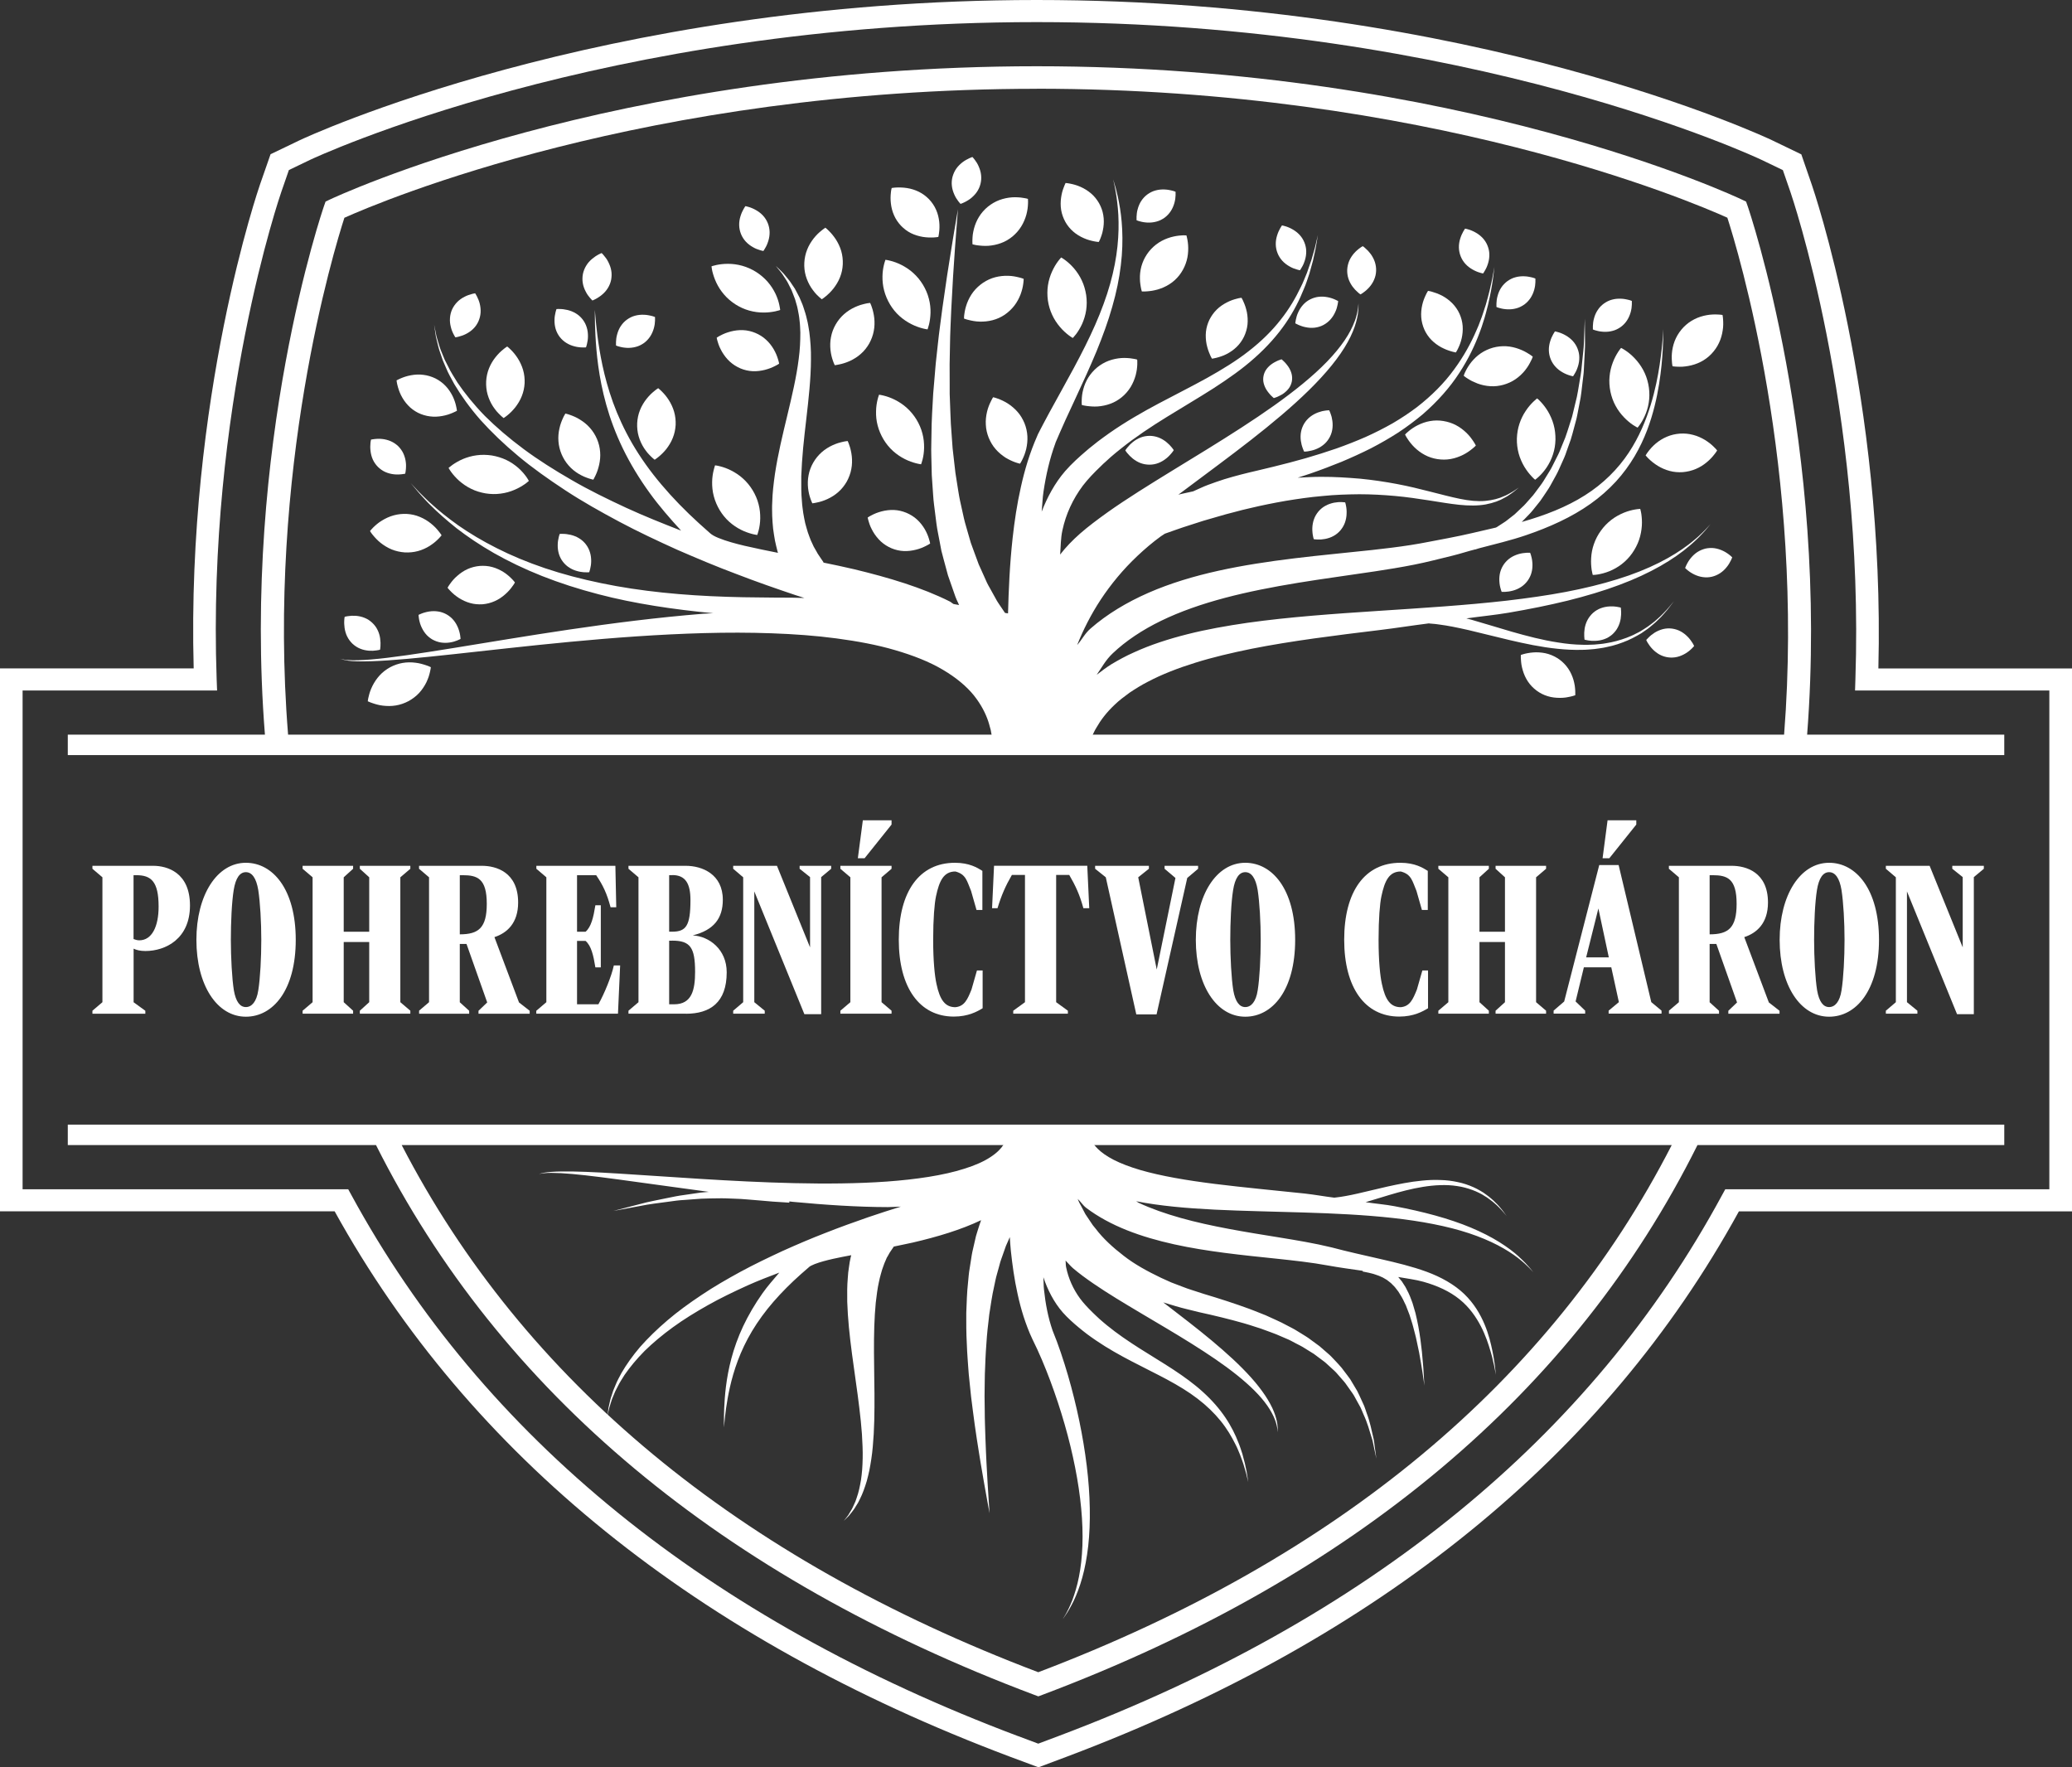 <?xml version="1.0" encoding="UTF-8"?><svg id="Layer_1" xmlns="http://www.w3.org/2000/svg" viewBox="0 0 335.59 286.23"><rect x="0" y="0" width="335.59" height="286.23" fill="#333333" stroke="none"/><defs><style>.cls-1{fill:#fff;}</style></defs><path class="cls-1" d="m120.73,33.39s.06.01.16.03c.09.03.25.06.4.11.16.05.36.11.55.2.19.08.4.18.6.3.41.23.81.53,1.14.89.33.36.6.78.78,1.24.18.45.28.94.29,1.43.01.49-.07.98-.21,1.43-.07.23-.15.44-.23.63-.08.2-.19.38-.27.52-.07.14-.16.27-.21.35-.06.09-.09.13-.09.13,0,0-.05-.01-.16-.03-.09-.03-.25-.05-.4-.11-.16-.05-.36-.11-.55-.19-.19-.08-.4-.18-.6-.3-.41-.23-.81-.53-1.14-.89-.33-.36-.6-.78-.78-1.24-.18-.45-.28-.94-.29-1.43-.01-.49.07-.98.21-1.43.07-.23.15-.44.23-.63.08-.19.18-.37.26-.52.07-.14.16-.27.21-.35.06-.09.09-.13.09-.13"/><path class="cls-1" d="m97.44,40.99s.04.04.12.11c.06.07.18.18.27.31.1.13.24.29.36.46.12.17.24.37.34.58.21.42.39.88.47,1.37.09.48.07.98-.01,1.46-.09.48-.27.94-.53,1.36-.25.42-.59.79-.95,1.09-.18.15-.36.29-.54.4-.17.12-.36.22-.5.3-.14.08-.29.14-.37.18-.1.04-.15.06-.15.06,0,0-.04-.04-.11-.11-.06-.07-.18-.18-.28-.31-.1-.13-.24-.29-.36-.46-.12-.18-.24-.37-.34-.58-.22-.41-.39-.88-.47-1.37-.08-.48-.07-.98.02-1.46.1-.48.28-.94.54-1.36.25-.42.59-.79.95-1.09.18-.15.36-.29.54-.41.17-.12.36-.21.5-.3.14-.08.29-.14.37-.18.1-.04.15-.06.15-.06"/><path class="cls-1" d="m60.09,71.2s.06-.01.16-.03c.09-.01.25-.05.41-.06.16-.01.37-.04.58-.04.21,0,.44,0,.67.03.46.05.95.17,1.4.37.45.2.86.48,1.21.82.34.35.63.75.83,1.2.2.45.33.93.38,1.4.03.24.04.46.03.68,0,.21-.02.42-.04.58,0,.16-.05.31-.06.41-.02.1-.03.16-.03.16,0,0-.05.01-.16.03-.09.01-.25.05-.41.06-.16.01-.37.04-.58.04-.21,0-.44,0-.67-.03-.46-.05-.95-.17-1.4-.37-.45-.2-.85-.49-1.2-.83-.34-.35-.63-.75-.83-1.2-.2-.45-.32-.93-.37-1.4-.03-.24-.04-.46-.04-.67,0-.21.02-.42.03-.58,0-.16.05-.31.06-.41.02-.1.03-.16.03-.16"/><path class="cls-1" d="m207.64,36.51s.06.01.16.03c.09.03.25.06.4.11.16.05.36.11.55.2.19.08.4.18.6.3.41.23.8.53,1.14.89.33.36.6.78.78,1.24.18.45.29.94.29,1.43.01.49-.07.98-.21,1.43-.07.23-.15.44-.23.63-.08.2-.19.38-.27.52-.07.14-.17.27-.21.35-.06.09-.09.13-.09.13,0,0-.05-.01-.16-.03-.09-.03-.25-.05-.4-.11-.16-.05-.36-.11-.55-.19-.19-.08-.4-.18-.6-.3-.41-.23-.81-.53-1.14-.89-.33-.36-.6-.78-.78-1.24-.18-.45-.28-.94-.29-1.43-.01-.49.07-.98.21-1.43.07-.23.15-.44.23-.63.08-.19.18-.37.26-.52.07-.14.17-.27.21-.35.06-.09.09-.13.09-.13"/><path class="cls-1" d="m237.3,37.03s.06.01.16.03c.09.03.25.06.4.11.16.05.36.11.55.2.19.08.4.18.6.3.41.23.8.53,1.14.89.33.36.6.78.78,1.24.18.45.29.94.29,1.43.01.49-.07.98-.21,1.43-.07.23-.15.44-.23.63-.08.2-.19.37-.27.52-.07.14-.17.27-.21.35-.06.09-.09.13-.09.13,0,0-.05-.01-.16-.03-.09-.03-.25-.05-.4-.11-.16-.05-.36-.11-.55-.2-.19-.08-.4-.18-.6-.3-.41-.23-.81-.53-1.14-.89-.33-.36-.6-.78-.78-1.24-.18-.45-.28-.94-.29-1.43-.01-.49.07-.99.21-1.43.07-.23.15-.44.23-.63.08-.19.18-.38.26-.52.07-.14.17-.27.21-.35.06-.09.09-.13.09-.13"/><path class="cls-1" d="m90.12,50.06s.06,0,.16-.01c.09,0,.25-.02.41,0,.16,0,.37.01.58.04.21.03.43.07.66.12.45.11.92.29,1.34.55.42.25.79.59,1.09.97.3.39.53.83.67,1.3.15.47.2.97.2,1.43,0,.24-.02.46-.05.68-.03.21-.08.41-.11.57-.03.16-.09.31-.11.4-.03.1-.05.15-.05.15,0,0-.06,0-.16.01-.09,0-.25.02-.41,0-.17,0-.38,0-.58-.04-.21-.02-.43-.06-.66-.12-.46-.11-.92-.29-1.34-.55-.42-.25-.79-.59-1.09-.97-.3-.39-.53-.83-.67-1.3-.14-.47-.2-.97-.19-1.44,0-.24.02-.46.05-.67.03-.21.07-.41.11-.57.03-.16.09-.31.11-.4.03-.1.05-.15.05-.15"/><path class="cls-1" d="m55.83,99.9s.05-.01.16-.04c.09-.01.24-.06.4-.07.16-.02.37-.05.58-.06.21,0,.44,0,.67.01.46.04.96.14,1.41.33.46.18.87.45,1.23.79.36.33.66.73.87,1.17.22.44.36.92.42,1.38.03.23.05.46.06.67,0,.21,0,.42-.01.58,0,.16-.04.31-.04.41-.02.11-.03.16-.03.16,0,0-.05.01-.16.04-.09.01-.25.06-.4.07-.16.02-.37.05-.58.06-.21.01-.44,0-.67-.01-.46-.04-.96-.14-1.41-.33-.45-.18-.87-.46-1.23-.79-.35-.34-.65-.73-.87-1.18-.22-.44-.35-.92-.42-1.39-.03-.23-.05-.46-.06-.67-.01-.21,0-.42.01-.58,0-.16.03-.32.04-.41.01-.1.03-.16.03-.16"/><path class="cls-1" d="m256.64,103.6s0-.06-.02-.16c0-.09-.03-.25-.03-.41s-.01-.37,0-.58c.01-.21.04-.43.07-.67.08-.46.23-.94.46-1.37.23-.43.54-.82.9-1.15.37-.32.79-.58,1.25-.75.46-.17.95-.27,1.42-.29.24-.01.46,0,.67,0,.21.01.42.05.58.07.16.02.31.06.41.08.1.03.16.04.16.04,0,0,0,.06.02.16,0,.09.03.25.03.41,0,.17.02.38,0,.59-.01.21-.04.44-.07.67-.08.46-.23.94-.46,1.37-.22.44-.54.82-.9,1.15-.37.32-.79.58-1.26.75-.46.17-.95.26-1.42.28-.23.01-.46.01-.67,0-.21-.01-.42-.05-.58-.07-.16-.02-.31-.06-.41-.08-.1-.03-.15-.04-.15-.04"/><path class="cls-1" d="m90.64,86.48s.06,0,.16-.01c.09,0,.25-.02.41,0,.16,0,.37.01.58.04.21.03.43.07.66.12.45.11.92.29,1.34.55.42.25.79.59,1.09.97.3.39.53.83.67,1.3.15.47.2.97.2,1.43,0,.24-.02.46-.05.68-.03.21-.07.41-.11.57-.03.16-.09.31-.11.4-.03.1-.05.15-.05.15,0,0-.06,0-.16.01-.09,0-.25.02-.41,0-.17,0-.38,0-.58-.04-.21-.02-.43-.06-.66-.12-.46-.11-.92-.29-1.34-.55-.42-.25-.79-.59-1.09-.97-.3-.39-.53-.83-.67-1.3-.14-.47-.2-.97-.19-1.44,0-.24.02-.46.05-.67.03-.21.07-.41.11-.57.03-.16.09-.31.11-.4.03-.1.05-.15.05-.15"/><path class="cls-1" d="m67.79,99.59s.05-.03.14-.07c.09-.04.23-.11.38-.16.16-.06.35-.13.55-.18.2-.06.43-.1.66-.14.46-.07.96-.08,1.45,0,.49.07.95.24,1.38.48.42.24.81.56,1.12.94.31.37.55.81.73,1.25.09.22.15.43.21.64.06.2.09.41.12.57.03.16.04.32.05.41,0,.1.01.16.01.16,0,0-.05.03-.15.07-.09.04-.22.11-.38.17-.16.06-.35.13-.55.19-.2.06-.43.1-.66.14-.46.07-.96.08-1.45,0-.48-.08-.95-.25-1.38-.49-.42-.25-.81-.57-1.11-.95-.31-.38-.55-.82-.73-1.25-.09-.22-.16-.44-.21-.64-.06-.2-.09-.41-.12-.57-.03-.16-.04-.32-.05-.41,0-.11-.01-.16-.01-.16"/><path class="cls-1" d="m251.87,53.68s.06.01.16.03c.09.03.25.06.4.11.16.05.36.11.55.2.19.08.4.18.6.3.41.23.8.53,1.14.89.33.36.6.78.78,1.24.18.45.29.94.29,1.43.01.49-.07.98-.21,1.43-.07.23-.15.44-.23.63-.08.2-.19.38-.27.52-.07.14-.17.27-.21.35-.06.09-.09.13-.09.13,0,0-.05-.01-.16-.03-.09-.03-.25-.05-.4-.11-.16-.05-.36-.11-.55-.2-.19-.08-.4-.18-.6-.3-.41-.23-.81-.53-1.14-.9-.33-.36-.6-.78-.78-1.24-.18-.45-.28-.94-.29-1.43-.01-.49.07-.99.21-1.44.07-.23.15-.44.23-.63.08-.19.18-.37.26-.52.07-.14.17-.27.21-.35.06-.09.09-.13.09-.13"/><path class="cls-1" d="m247.82,89.52s.02.05.06.15c.03.09.09.24.12.39.04.16.1.36.13.57.03.21.06.43.07.67.02.47-.02.97-.15,1.44-.12.48-.35.92-.63,1.32-.29.39-.64.74-1.06,1.01-.41.27-.87.47-1.32.59-.23.06-.45.11-.66.14-.21.03-.42.04-.59.06-.16.01-.32,0-.41,0-.11,0-.16,0-.16,0,0,0-.02-.05-.06-.15-.02-.09-.09-.24-.12-.39-.04-.16-.1-.36-.13-.57-.03-.21-.06-.44-.07-.67-.02-.47.02-.97.15-1.44.13-.47.35-.92.63-1.31.29-.39.65-.74,1.06-1.01.41-.27.87-.46,1.32-.59.22-.06.45-.11.66-.14.21-.03.42-.04.58-.06.16-.01.32,0,.41,0,.11,0,.16,0,.16,0"/><path class="cls-1" d="m216.73,48.75s0,.06-.01.16c-.02.09-.03.25-.07.41-.04.16-.08.37-.14.57-.06.2-.14.42-.24.63-.19.43-.45.85-.78,1.22-.33.37-.72.67-1.15.9-.43.23-.91.37-1.39.43-.49.06-.99.03-1.45-.07-.23-.04-.45-.1-.65-.17-.2-.06-.39-.15-.55-.21-.15-.06-.28-.14-.37-.18-.09-.05-.14-.08-.14-.08,0,0,0-.06.02-.16.01-.09.03-.25.07-.41.04-.16.08-.37.14-.57.06-.2.14-.42.24-.63.19-.43.46-.85.78-1.21.33-.37.72-.67,1.16-.89.44-.22.91-.37,1.4-.42.49-.06.98-.02,1.45.07.23.05.45.1.65.17.2.06.39.15.54.21.15.06.28.14.37.18.09.05.14.08.14.08"/><path class="cls-1" d="m190.11,72.9s-.03.04-.09.14c-.06.07-.14.21-.25.33-.11.13-.24.29-.39.44-.15.15-.31.3-.5.45-.36.29-.79.55-1.25.73-.46.18-.95.27-1.44.27-.49,0-.98-.08-1.44-.25-.46-.17-.89-.43-1.26-.72-.18-.15-.35-.3-.5-.45-.15-.15-.28-.31-.39-.43-.11-.12-.19-.25-.25-.33-.06-.09-.09-.13-.09-.13,0,0,.03-.05.09-.14.06-.07.14-.21.25-.33.11-.13.24-.29.39-.44.15-.15.31-.3.5-.45.36-.29.79-.55,1.25-.73.46-.18.95-.26,1.44-.27.49,0,.98.09,1.44.26.46.17.89.43,1.26.72.18.15.35.3.5.45.15.15.28.31.39.43.1.12.19.25.25.33.06.09.09.13.09.13"/><path class="cls-1" d="m248.68,45.12s0,.06,0,.16c0,.09.01.25,0,.41-.01.16-.02.37-.05.58-.03.21-.08.43-.14.66-.13.45-.32.91-.59,1.32-.27.41-.61.77-1,1.06-.4.28-.84.51-1.31.63-.47.13-.97.18-1.44.16-.24-.01-.46-.04-.67-.07-.21-.03-.41-.09-.57-.13-.16-.03-.3-.09-.39-.12-.1-.04-.15-.06-.15-.06,0,0,0-.05,0-.16,0-.1-.01-.25,0-.41.01-.17.02-.38.05-.58.03-.21.07-.43.14-.66.12-.45.31-.91.58-1.32.27-.41.62-.77,1.01-1.06.4-.28.84-.51,1.32-.63.47-.13.97-.17,1.44-.15.24.01.46.03.67.07.21.03.41.09.57.12.15.03.3.09.39.12.1.04.15.06.15.06"/><path class="cls-1" d="m106.09,51.36s0,.06,0,.16c0,.09.01.25,0,.41-.01.17-.02.38-.05.58-.03.21-.08.43-.14.66-.13.45-.32.91-.59,1.32-.27.41-.61.77-1,1.06-.4.28-.84.51-1.32.63-.47.13-.97.18-1.44.16-.24-.01-.46-.04-.67-.07-.21-.03-.41-.09-.57-.13-.16-.03-.3-.09-.39-.12-.1-.04-.15-.06-.15-.06,0,0,0-.05,0-.16,0-.1-.01-.25,0-.42.01-.16.02-.37.05-.58.03-.21.07-.43.14-.66.12-.45.31-.91.58-1.32.27-.41.61-.77,1.01-1.06.4-.28.84-.51,1.32-.63.47-.13.97-.17,1.44-.15.24.01.46.03.67.07.21.03.41.09.57.12.15.03.3.09.39.12.1.04.15.06.15.06"/><path class="cls-1" d="m76.96,47.51s.03.05.09.14c.04.08.13.22.2.36.07.15.16.33.24.53.08.2.15.41.21.64.11.45.17.95.14,1.44-.03.49-.15.97-.35,1.42-.2.45-.48.86-.83,1.2-.34.35-.76.63-1.17.84-.21.11-.42.2-.62.27-.2.07-.4.13-.56.17-.15.05-.31.07-.4.09-.1.01-.16.02-.16.02,0,0-.03-.04-.09-.14-.04-.08-.13-.21-.2-.36-.07-.15-.17-.33-.24-.53-.08-.2-.15-.41-.2-.64-.12-.46-.18-.95-.14-1.44.03-.49.15-.97.35-1.42.21-.44.49-.85.84-1.2.35-.35.76-.63,1.18-.84.21-.11.42-.2.62-.27.19-.07.4-.13.55-.17.15-.05.31-.07.4-.09.1-.02.16-.03.16-.03"/><path class="cls-1" d="m264.3,48.76s0,.06,0,.16c0,.09.01.25,0,.41-.01.17-.02.38-.05.58-.03.21-.08.43-.14.66-.13.45-.32.91-.59,1.32-.26.41-.61.77-1,1.06-.4.28-.84.51-1.31.63-.47.13-.97.18-1.44.16-.24-.01-.46-.04-.67-.07-.21-.03-.41-.09-.57-.13-.16-.03-.3-.09-.39-.12-.1-.04-.15-.06-.15-.06,0,0,0-.05,0-.16,0-.1-.01-.25,0-.42.01-.16.02-.37.05-.58.03-.21.07-.43.14-.66.12-.45.31-.91.59-1.32.26-.41.61-.77,1.01-1.06.4-.28.84-.51,1.32-.63.47-.13.97-.17,1.44-.15.24.01.46.03.67.07.21.03.41.09.57.12.15.03.3.09.39.12.1.04.15.06.15.06"/><path class="cls-1" d="m274.38,104.64s-.04.04-.1.12c-.07.07-.17.19-.29.3-.12.11-.27.26-.44.39-.17.13-.35.26-.55.38-.4.24-.86.45-1.33.56-.48.12-.97.14-1.46.08-.48-.06-.96-.21-1.39-.44-.43-.23-.82-.54-1.15-.88-.17-.17-.31-.34-.44-.51-.13-.17-.24-.35-.33-.48-.09-.13-.16-.28-.2-.36-.05-.1-.07-.15-.07-.15,0,0,.04-.04.11-.12.07-.07.17-.19.29-.3.12-.11.27-.26.44-.39.17-.13.35-.26.55-.39.4-.24.86-.44,1.33-.56.48-.12.98-.14,1.46-.08.48.07.96.21,1.39.45.43.23.82.54,1.15.88.17.17.31.34.44.51.13.17.24.35.33.48.09.13.16.28.2.36.05.09.07.14.07.14"/><path class="cls-1" d="m280.56,90.26s-.02.05-.06.15c-.04.09-.09.24-.17.38-.07.15-.17.33-.28.51-.11.18-.24.37-.39.55-.29.37-.65.71-1.06.98-.41.27-.87.47-1.34.58-.48.11-.97.13-1.46.06-.48-.06-.96-.22-1.38-.42-.21-.11-.41-.21-.59-.33-.18-.11-.34-.24-.47-.34-.13-.09-.24-.21-.31-.27-.08-.07-.12-.11-.12-.11,0,0,.02-.05.06-.15.04-.09.09-.24.17-.38.08-.15.17-.34.28-.51.11-.18.24-.37.39-.55.29-.36.65-.71,1.06-.98.41-.27.87-.46,1.34-.58.48-.1.98-.13,1.46-.06.49.07.96.23,1.38.43.21.1.41.21.59.33.18.11.34.24.47.34.13.09.24.21.31.27.07.07.12.11.12.11"/><path class="cls-1" d="m217.88,81.39s.02.05.04.15c.02.09.07.24.09.41.03.16.07.37.08.58.02.21.02.44.01.67-.01.47-.1.96-.26,1.42-.16.46-.42.89-.73,1.27-.32.37-.7.69-1.13.92-.43.24-.9.39-1.36.48-.23.04-.46.07-.67.09-.21.01-.42,0-.59,0-.16,0-.32-.02-.41-.03-.11-.01-.16-.02-.16-.02,0,0-.02-.05-.05-.15-.02-.09-.07-.24-.09-.41-.03-.16-.07-.37-.08-.58-.02-.21-.03-.44-.02-.68.02-.47.1-.96.27-1.42.16-.46.42-.89.73-1.26.32-.37.7-.69,1.14-.92.43-.24.9-.39,1.36-.49.23-.04.46-.07.67-.09.21-.02.42-.01.58-.01.16,0,.32.02.41.03.1.01.16.02.16.02"/><path class="cls-1" d="m215.28,66.45s.02.05.07.15c.03.09.11.23.15.38.05.16.13.35.18.55.05.21.09.43.12.66.06.46.06.97-.03,1.45-.09.49-.26.95-.52,1.37-.25.42-.58.79-.97,1.09-.38.3-.83.54-1.27.7-.22.08-.44.15-.65.19-.2.05-.41.08-.57.11-.16.03-.32.03-.41.04-.11,0-.16,0-.16,0,0,0-.03-.05-.07-.15-.03-.09-.1-.23-.15-.38-.05-.16-.13-.36-.18-.56-.05-.2-.09-.43-.13-.66-.06-.46-.06-.97.03-1.44.09-.48.27-.95.52-1.36.26-.42.58-.79.97-1.09.39-.3.83-.54,1.27-.7.22-.08.43-.14.64-.2.2-.05.41-.07.57-.1.16-.03.31-.03.41-.04.11,0,.16,0,.16,0"/><path class="cls-1" d="m207.56,58.19s.04.03.11.09c.07.06.19.16.29.27.11.11.25.25.36.39.12.15.26.32.37.49.23.35.41.74.51,1.15.1.41.1.81.03,1.21-.08.39-.24.77-.48,1.1-.25.33-.57.63-.91.87-.17.12-.36.22-.54.31-.15.09-.34.16-.48.23-.13.06-.29.1-.37.13-.09.03-.14.04-.14.04,0,0-.04-.03-.11-.09-.06-.06-.19-.16-.29-.27-.11-.11-.25-.25-.36-.4-.12-.15-.26-.31-.37-.49-.23-.35-.41-.75-.51-1.15-.1-.4-.1-.81-.02-1.2.08-.39.24-.77.49-1.1.25-.33.56-.63.91-.86.17-.12.36-.23.53-.31.15-.09.34-.17.48-.23.13-.06.29-.1.37-.13.09-.03.14-.05.14-.05"/><path class="cls-1" d="m190.4,31.07s0,.06,0,.16c0,.09.01.25,0,.41-.01.17-.02.37-.05.58-.03.21-.08.43-.14.66-.13.45-.32.91-.59,1.32-.27.41-.61.77-1,1.06-.4.28-.84.51-1.32.63-.47.13-.97.18-1.44.16-.24-.01-.46-.04-.67-.07-.21-.03-.41-.09-.57-.13-.16-.03-.3-.09-.39-.12-.1-.04-.15-.06-.15-.06,0,0,0-.06,0-.16,0-.1-.01-.25,0-.42.01-.17.02-.37.05-.58.03-.21.07-.44.14-.66.12-.45.31-.91.58-1.32.27-.41.61-.77,1.01-1.06.4-.28.84-.51,1.32-.63.47-.13.97-.17,1.44-.15.24.01.46.03.67.07.21.03.41.09.57.12.15.03.3.09.39.12.1.04.15.06.15.06"/><path class="cls-1" d="m157.5,25.43s.04.04.11.12c.06.07.17.19.26.32.09.14.22.3.33.48.11.18.22.38.31.6.19.43.34.91.39,1.39.06.49.02.99-.1,1.46-.12.47-.32.92-.61,1.33-.28.4-.64.75-1.01,1.04-.19.14-.38.27-.56.37-.18.11-.37.2-.52.27-.14.08-.3.12-.38.16-.1.04-.15.05-.15.05,0,0-.04-.04-.11-.12-.06-.07-.17-.19-.26-.32-.1-.14-.22-.3-.33-.48-.11-.18-.21-.38-.31-.6-.19-.43-.34-.91-.39-1.39-.06-.49-.02-.99.1-1.46.13-.47.33-.93.61-1.33.28-.4.64-.75,1.01-1.04.19-.14.38-.27.56-.37.18-.1.37-.19.52-.27.14-.07.3-.12.38-.16.1-.03.15-.05.15-.05"/><path class="cls-1" d="m220.73,39.88s.05.03.13.09c.07.06.2.15.31.27.12.11.28.25.42.4.14.16.29.33.43.52.27.38.51.82.66,1.28.15.47.22.96.2,1.45-.02.49-.13.97-.33,1.42-.19.45-.47.87-.78,1.22-.16.17-.32.34-.48.48-.15.14-.33.26-.46.36-.12.1-.26.18-.34.23-.09.05-.14.08-.14.08,0,0-.05-.03-.13-.09-.07-.06-.21-.15-.32-.27-.12-.11-.28-.25-.42-.4-.14-.16-.29-.33-.43-.52-.27-.38-.51-.82-.66-1.29-.15-.46-.21-.96-.19-1.45.03-.49.14-.97.33-1.42.19-.45.47-.86.78-1.22.16-.18.32-.34.48-.48.15-.14.32-.26.45-.36.12-.1.26-.18.34-.23.09-.05.14-.08.14-.08"/><path class="cls-1" d="m115.22,43.14s.08-.03.22-.07c.13-.03.35-.1.59-.15.49-.1,1.17-.2,1.9-.19.73,0,1.52.1,2.3.32.78.22,1.54.56,2.24,1,.7.45,1.34.99,1.87,1.6.53.61.96,1.29,1.27,1.94.31.66.51,1.3.61,1.79.06.24.08.46.11.6.02.14.03.23.03.23,0,0-.08.03-.22.07-.14.03-.35.1-.6.15-.5.1-1.17.2-1.9.19-.73,0-1.52-.1-2.3-.32-.78-.22-1.53-.56-2.22-1-.69-.45-1.33-.98-1.85-1.6-.53-.61-.95-1.28-1.26-1.94-.31-.66-.51-1.3-.63-1.79-.06-.24-.09-.46-.11-.6-.02-.14-.03-.23-.03-.23"/><path class="cls-1" d="m262.56,56.35s.08.04.21.11c.12.07.32.18.52.32.42.28.95.7,1.45,1.23.51.53.99,1.17,1.38,1.88.39.71.67,1.49.84,2.3.17.81.22,1.64.15,2.45-.07.81-.26,1.58-.52,2.26-.26.68-.58,1.27-.86,1.69-.13.21-.27.38-.35.49-.09.12-.15.18-.15.18,0,0-.08-.04-.21-.11-.12-.08-.32-.18-.53-.32-.42-.28-.95-.71-1.46-1.24-.51-.53-.99-1.16-1.37-1.87-.39-.71-.66-1.49-.83-2.29-.16-.81-.22-1.64-.14-2.44.07-.8.26-1.58.52-2.26.25-.68.58-1.27.85-1.7.13-.21.27-.38.35-.5.09-.12.15-.18.15-.18"/><path class="cls-1" d="m248.97,64.54s.07.05.18.15c.1.1.27.24.43.43.35.37.77.9,1.14,1.52.37.63.7,1.36.91,2.13.22.78.31,1.61.3,2.43-.02.83-.15,1.65-.41,2.42-.25.77-.61,1.48-1.02,2.09-.4.6-.85,1.1-1.22,1.45-.18.18-.36.31-.46.4-.11.09-.18.14-.18.14,0,0-.07-.06-.18-.15-.1-.1-.27-.25-.43-.44-.35-.37-.77-.9-1.15-1.53-.37-.63-.7-1.36-.91-2.13-.21-.78-.31-1.6-.29-2.42.03-.82.16-1.64.42-2.41.25-.76.61-1.48,1.02-2.08.4-.61.85-1.11,1.21-1.46.17-.17.35-.31.45-.41.11-.09.18-.14.18-.14"/><path class="cls-1" d="m143.39,42.08s.09,0,.23.03c.14.03.36.06.6.13.49.12,1.13.34,1.78.67.65.33,1.32.76,1.92,1.31.6.54,1.13,1.18,1.56,1.89.43.71.76,1.47.96,2.26.21.78.29,1.57.27,2.3-.02.73-.12,1.39-.24,1.88-.06.24-.13.45-.17.58-.04.13-.07.22-.07.22,0,0-.09-.01-.23-.04-.14-.03-.36-.06-.6-.13-.5-.13-1.14-.35-1.79-.68-.65-.33-1.32-.77-1.92-1.31-.6-.54-1.12-1.18-1.54-1.88-.42-.71-.75-1.47-.95-2.25-.21-.78-.28-1.58-.27-2.3.01-.73.12-1.39.24-1.88.05-.24.13-.45.17-.59.04-.14.07-.22.07-.22"/><path class="cls-1" d="m265.66,82.43s.03.08.06.23c.03.14.09.36.12.6.07.5.13,1.18.08,1.9-.05.73-.19,1.52-.45,2.28-.26.76-.65,1.5-1.12,2.17-.48.68-1.06,1.28-1.7,1.77-.64.49-1.34.88-2.02,1.15-.67.27-1.33.43-1.83.51-.24.05-.46.06-.6.07-.15.01-.23.01-.23.01,0,0-.03-.08-.06-.23-.03-.14-.08-.36-.12-.6-.07-.51-.13-1.18-.08-1.91.04-.73.18-1.52.45-2.27.26-.76.65-1.5,1.13-2.16.48-.67,1.06-1.27,1.7-1.76.64-.49,1.34-.87,2.02-1.15.67-.27,1.33-.44,1.82-.52.24-.05.47-.06.6-.08.15-.02.23-.02.23-.02"/><path class="cls-1" d="m171.89,41.71s.07.04.2.12c.11.08.31.2.5.35.41.31.91.76,1.38,1.31.47.56.92,1.22,1.25,1.95.35.73.57,1.53.7,2.34.12.82.12,1.66,0,2.46-.12.8-.36,1.56-.66,2.23-.3.66-.66,1.23-.96,1.63-.15.2-.3.36-.39.47-.09.11-.16.17-.16.17,0,0-.08-.04-.2-.12-.12-.08-.31-.2-.51-.36-.4-.31-.91-.76-1.38-1.32-.47-.56-.92-1.22-1.25-1.95-.34-.73-.57-1.52-.69-2.33-.11-.82-.11-1.65.01-2.45.12-.8.36-1.56.66-2.22.3-.67.65-1.24.95-1.64.14-.2.3-.37.38-.48.09-.11.16-.17.16-.17"/><path class="cls-1" d="m142.35,63.93s.09,0,.23.03c.14.03.36.06.6.13.49.12,1.13.34,1.78.67.65.33,1.32.76,1.92,1.31.6.54,1.13,1.18,1.56,1.89.43.71.76,1.47.96,2.26.21.78.28,1.57.27,2.3-.01.73-.12,1.39-.24,1.88-.06.24-.13.45-.17.58-.04.14-.08.22-.08.22,0,0-.09-.01-.23-.04-.14-.03-.36-.06-.6-.13-.49-.13-1.14-.34-1.79-.67-.66-.33-1.32-.77-1.92-1.31-.6-.54-1.12-1.18-1.54-1.88-.42-.71-.75-1.47-.95-2.25-.21-.78-.28-1.58-.26-2.3.01-.73.12-1.39.24-1.88.05-.24.13-.45.17-.59.04-.14.07-.22.07-.22"/><path class="cls-1" d="m115.81,75.37s.09,0,.23.03c.14.03.36.06.6.13.49.12,1.13.34,1.78.67.65.33,1.32.76,1.92,1.31.6.54,1.13,1.18,1.56,1.89.43.71.76,1.47.96,2.26.21.78.28,1.57.27,2.3-.01.73-.12,1.39-.24,1.88-.06.24-.13.45-.17.59-.04.13-.08.22-.08.22,0,0-.09-.01-.23-.04-.14-.03-.36-.06-.6-.13-.49-.13-1.14-.34-1.79-.67-.66-.33-1.32-.77-1.92-1.31-.6-.54-1.12-1.18-1.54-1.88-.42-.71-.75-1.47-.95-2.25-.21-.78-.28-1.58-.27-2.3.01-.73.12-1.39.24-1.88.05-.24.13-.45.16-.59.04-.14.07-.22.07-.22"/><path class="cls-1" d="m72.64,75.8s.06-.06.18-.15c.11-.08.28-.23.48-.37.42-.29.99-.64,1.67-.93.67-.28,1.44-.51,2.24-.61.8-.11,1.63-.09,2.45.03.82.14,1.61.38,2.35.73.73.35,1.38.8,1.93,1.28.54.48.98,1,1.27,1.4.15.2.26.39.33.51.08.12.12.2.12.2,0,0-.06.06-.18.15-.11.09-.28.24-.49.38-.42.29-1,.64-1.67.92-.67.29-1.44.51-2.24.61-.8.11-1.63.09-2.44-.04-.81-.14-1.61-.38-2.33-.74-.73-.35-1.38-.81-1.93-1.29-.54-.48-.98-.99-1.28-1.4-.15-.19-.26-.39-.34-.51-.08-.12-.12-.2-.12-.2"/><path class="cls-1" d="m116.09,54.69s.07-.05.18-.12c.11-.06.29-.18.49-.27.2-.1.45-.23.72-.33.27-.1.57-.2.88-.28.62-.16,1.31-.25,1.99-.22.68.03,1.36.19,1.99.45.64.27,1.23.63,1.73,1.1.51.46.93,1.01,1.25,1.56.16.28.3.56.41.82.12.26.2.53.27.75.08.21.11.42.15.54.03.13.04.21.04.21,0,0-.07.04-.18.12-.12.06-.3.18-.5.27-.21.1-.46.23-.73.33-.27.1-.57.2-.88.28-.63.16-1.31.25-1.99.22-.68-.03-1.36-.19-1.98-.45-.63-.27-1.22-.64-1.72-1.1-.51-.46-.92-1.01-1.25-1.56-.16-.28-.3-.56-.42-.82-.12-.26-.2-.53-.27-.75-.07-.2-.12-.42-.15-.54-.03-.13-.04-.21-.04-.21"/><path class="cls-1" d="m72.49,95.19s.04-.07.11-.19c.08-.11.18-.3.31-.46.13-.18.3-.41.49-.62.19-.22.41-.44.66-.65.48-.43,1.05-.82,1.67-1.1.62-.28,1.3-.45,1.98-.51.69-.05,1.38,0,2.05.19.66.18,1.28.48,1.82.82.27.18.52.36.74.55.22.18.42.38.58.54.16.15.29.32.37.41.09.1.13.17.13.17,0,0-.04.07-.11.19-.07.1-.18.3-.32.46-.13.18-.3.42-.5.63-.19.22-.42.44-.66.65-.48.43-1.06.82-1.67,1.09-.62.28-1.29.45-1.97.51-.69.04-1.38-.01-2.03-.2-.66-.18-1.28-.48-1.82-.82-.27-.18-.52-.36-.74-.54-.22-.18-.42-.38-.58-.54-.16-.15-.29-.32-.38-.41-.09-.1-.13-.17-.13-.17"/><path class="cls-1" d="m64.21,61.62s.07-.04.19-.1c.12-.05.3-.16.51-.24.21-.08.47-.2.75-.28.28-.09.58-.16.9-.22.63-.12,1.33-.16,2-.07.68.08,1.34.28,1.96.58.61.31,1.18.72,1.65,1.22.47.49.85,1.07,1.14,1.65.14.29.26.58.35.85.1.27.16.54.21.76.06.21.08.42.11.55.02.13.03.21.03.21,0,0-.07.04-.19.1-.12.05-.31.16-.52.24-.21.08-.47.2-.75.28-.28.09-.58.16-.9.22-.63.12-1.33.16-2,.07-.67-.08-1.33-.28-1.94-.58-.61-.31-1.17-.72-1.63-1.22-.47-.49-.85-1.07-1.14-1.65-.14-.29-.26-.58-.35-.85-.1-.27-.16-.54-.22-.76-.06-.21-.09-.42-.11-.55-.02-.13-.03-.21-.03-.21"/><path class="cls-1" d="m201.07,48.22s.05.07.11.19c.06.12.17.3.24.51.09.21.21.47.29.74.09.28.17.58.24.9.12.63.17,1.32.1,2-.07.68-.27,1.34-.56,1.96-.3.62-.7,1.19-1.2,1.67-.49.48-1.06.87-1.63,1.16-.29.15-.57.27-.85.36-.27.1-.54.17-.76.23-.21.06-.42.09-.55.12-.13.02-.21.03-.21.03,0,0-.04-.07-.1-.19-.06-.12-.17-.3-.24-.51-.09-.21-.2-.47-.29-.75-.09-.28-.17-.58-.24-.9-.12-.63-.17-1.32-.1-2,.07-.68.27-1.34.56-1.95.31-.61.71-1.18,1.2-1.66.49-.48,1.06-.86,1.63-1.15.29-.15.57-.27.84-.37.27-.1.54-.17.76-.23.21-.07.42-.09.55-.12.13-.03.21-.03.21-.03"/><path class="cls-1" d="m246.32,106.08s.07-.03.21-.07c.12-.03.33-.11.54-.15.22-.04.5-.11.78-.14.29-.04.6-.06.92-.07.64,0,1.33.07,1.99.27.66.2,1.27.51,1.83.91.55.41,1.04.91,1.42,1.48.38.57.66,1.2.84,1.82.09.31.15.61.2.9.05.28.06.56.08.79.02.22,0,.43.01.56,0,.14,0,.22,0,.22,0,0-.08.03-.21.07-.12.03-.33.11-.55.15-.22.04-.5.11-.79.15-.29.04-.6.06-.93.06-.65,0-1.33-.07-1.98-.27-.65-.19-1.27-.51-1.81-.91-.55-.41-1.03-.91-1.41-1.48-.38-.57-.65-1.2-.83-1.82-.09-.31-.16-.61-.21-.9-.05-.28-.06-.56-.08-.79-.03-.22-.02-.43-.02-.56,0-.13,0-.22,0-.22"/><path class="cls-1" d="m231.3,47.11s.08.01.21.04c.12.03.34.06.54.14.22.07.49.15.75.25.27.11.55.24.84.39.56.31,1.12.72,1.6,1.21.48.49.87,1.07,1.15,1.68.28.63.46,1.3.51,1.99.05.68-.02,1.37-.16,1.99-.07.31-.16.61-.26.88-.09.27-.22.52-.31.73-.08.2-.2.38-.26.49-.07.12-.11.18-.11.18,0,0-.08,0-.22-.04-.12-.03-.34-.07-.55-.14-.22-.07-.49-.15-.76-.26-.27-.11-.55-.24-.84-.39-.57-.31-1.13-.72-1.6-1.2-.48-.49-.86-1.06-1.14-1.68-.27-.62-.45-1.3-.5-1.98-.05-.68.02-1.37.16-1.99.07-.31.16-.61.26-.88.09-.27.22-.52.31-.73.08-.2.2-.38.26-.5.07-.12.11-.18.11-.18"/><path class="cls-1" d="m140.54,83.82s.07-.05.18-.12c.11-.06.29-.18.49-.27.2-.1.45-.23.72-.33.27-.1.57-.2.88-.28.62-.16,1.31-.25,1.99-.22.68.03,1.36.19,1.99.45.64.27,1.23.63,1.74,1.1.5.46.93,1.01,1.25,1.56.16.28.3.56.41.82.12.26.2.53.27.75.07.21.11.42.15.54.03.13.04.21.04.21,0,0-.07.04-.18.12-.12.06-.3.18-.5.27-.21.1-.46.23-.73.33-.27.11-.56.2-.88.28-.63.16-1.31.25-1.99.22-.68-.03-1.36-.19-1.98-.45-.63-.27-1.22-.64-1.72-1.1-.5-.46-.92-1.01-1.25-1.56-.16-.28-.3-.56-.42-.82-.12-.26-.2-.53-.27-.75-.07-.2-.12-.41-.15-.54-.03-.13-.05-.21-.05-.21"/><path class="cls-1" d="m144.42,30.45s.08-.02.21-.03c.13-.01.34-.05.56-.05.23,0,.51-.03.8,0,.29.01.6.04.92.09.64.1,1.3.3,1.91.6.61.3,1.17.72,1.65,1.21.47.5.87,1.07,1.14,1.7.28.62.44,1.3.51,1.94.03.32.05.63.04.92,0,.28-.03.57-.06.79-.01.22-.07.43-.08.55-.03.13-.05.21-.05.21,0,0-.08.01-.22.03-.13,0-.34.05-.56.05-.23,0-.51.02-.8,0-.29-.01-.6-.04-.92-.09-.64-.11-1.3-.3-1.91-.6-.61-.3-1.16-.72-1.63-1.21-.47-.5-.86-1.07-1.13-1.7-.28-.62-.44-1.29-.51-1.93-.04-.32-.05-.63-.05-.92,0-.28.03-.57.05-.79.01-.22.06-.43.08-.55.02-.14.05-.21.05-.21"/><path class="cls-1" d="m172.58,29.64s.08,0,.22.02c.12.02.34.04.55.09.22.05.5.1.78.19.28.08.57.19.87.32.59.26,1.18.62,1.7,1.06.52.44.96.99,1.3,1.58.34.6.58,1.25.69,1.93.12.67.11,1.37.02,2-.05.32-.11.62-.18.9-.07.27-.17.54-.25.75-.06.21-.17.4-.22.52-.06.12-.1.19-.1.19,0,0-.08,0-.22-.02-.13-.02-.35-.04-.56-.09-.22-.05-.5-.1-.78-.19-.28-.08-.57-.19-.87-.32-.59-.26-1.19-.61-1.7-1.06-.52-.45-.95-.98-1.28-1.57-.33-.6-.57-1.26-.68-1.93-.11-.67-.1-1.36-.01-2,.04-.32.11-.62.18-.91.07-.28.17-.54.25-.75.06-.21.17-.4.21-.52.05-.12.09-.2.09-.2"/><path class="cls-1" d="m133.66,36.86s.07.05.17.14c.09.09.27.22.42.39.16.17.37.37.55.6.19.23.38.49.57.77.36.56.68,1.21.88,1.9.2.69.28,1.42.25,2.15-.03.72-.18,1.43-.45,2.1-.26.67-.64,1.28-1.05,1.81-.21.26-.43.51-.64.72-.21.21-.44.4-.61.55-.17.15-.36.27-.46.35-.12.08-.19.13-.19.13,0,0-.07-.05-.17-.14-.1-.09-.27-.22-.42-.38-.17-.16-.38-.36-.56-.59-.19-.23-.38-.49-.57-.77-.36-.56-.67-1.21-.87-1.9-.2-.69-.28-1.42-.24-2.15.04-.72.19-1.44.46-2.11.26-.67.64-1.28,1.05-1.81.21-.26.42-.5.63-.71.21-.21.43-.39.61-.54.17-.15.35-.27.46-.35.11-.08.18-.12.18-.12"/><path class="cls-1" d="m59.57,113.56s0-.08.03-.22c.03-.13.05-.35.12-.56.06-.23.12-.51.22-.78.1-.28.22-.58.37-.88.3-.6.69-1.2,1.18-1.73.48-.53,1.07-.97,1.7-1.32.64-.34,1.33-.58,2.03-.7.7-.12,1.43-.12,2.09-.03.33.04.65.1.94.18.29.07.56.17.79.24.22.06.42.16.54.21.13.06.2.09.2.09,0,0,0,.08-.03.22-.03.13-.05.34-.11.56-.06.23-.12.51-.22.79-.1.28-.22.58-.36.88-.3.6-.69,1.2-1.18,1.73-.49.53-1.08.97-1.72,1.32-.64.34-1.33.58-2.05.7-.71.12-1.43.11-2.1.03-.33-.04-.65-.1-.94-.18-.28-.07-.56-.17-.78-.24-.22-.06-.41-.16-.54-.21-.12-.05-.2-.09-.2-.09"/><path class="cls-1" d="m140.93,49.06s.04.07.09.2c.05.12.14.32.2.54.07.22.17.49.22.78.07.29.12.61.16.94.07.66.06,1.39-.08,2.09-.13.71-.39,1.39-.74,2.03-.36.63-.81,1.2-1.35,1.67-.53.48-1.15.86-1.75,1.14-.31.14-.61.26-.9.35-.28.1-.57.16-.79.21-.22.06-.44.08-.57.11-.14.02-.22.03-.22.03,0,0-.04-.07-.09-.2-.05-.12-.14-.32-.21-.54-.07-.22-.17-.49-.23-.78-.07-.29-.12-.61-.16-.94-.07-.66-.06-1.39.08-2.09.13-.71.39-1.4.75-2.03.36-.63.82-1.2,1.36-1.68.54-.48,1.15-.86,1.76-1.14.31-.14.61-.26.89-.35.28-.09.57-.15.79-.21.21-.06.43-.08.56-.1.14-.02.22-.03.22-.03"/><path class="cls-1" d="m106.61,62.88s.07.05.17.14c.09.09.27.22.42.39.16.17.37.37.55.6.19.23.38.49.56.77.36.56.67,1.21.87,1.9.2.69.28,1.42.25,2.14-.04.72-.19,1.43-.46,2.1-.26.67-.64,1.28-1.05,1.81-.21.26-.43.5-.64.71-.21.21-.43.4-.61.55-.17.15-.36.27-.46.35-.11.08-.18.12-.18.12,0,0-.07-.05-.17-.14-.1-.09-.27-.22-.42-.38-.16-.17-.37-.36-.56-.59-.19-.23-.38-.49-.57-.77-.36-.56-.67-1.21-.87-1.91-.2-.69-.27-1.42-.24-2.15.04-.72.19-1.44.46-2.11.27-.67.64-1.28,1.06-1.81.21-.26.42-.5.64-.72.21-.21.43-.39.61-.54.16-.15.35-.27.46-.35.11-.08.18-.12.18-.12"/><path class="cls-1" d="m91.56,66.98s.08.01.21.05c.13.04.34.08.55.17.22.08.49.17.76.3.27.12.56.27.84.45.57.35,1.14.79,1.61,1.33.48.53.87,1.15,1.16,1.82.28.66.46,1.37.51,2.09.06.71-.01,1.43-.16,2.09-.08.33-.16.64-.26.93-.09.28-.22.55-.31.76-.09.21-.2.4-.26.52-.06.12-.11.2-.11.2,0,0-.08-.01-.21-.05-.12-.04-.34-.08-.55-.16-.22-.08-.49-.17-.76-.29-.27-.12-.56-.27-.85-.44-.57-.34-1.14-.79-1.61-1.33-.48-.54-.87-1.16-1.16-1.84-.28-.67-.46-1.38-.51-2.1-.06-.72.01-1.44.16-2.09.07-.33.16-.64.26-.92.09-.28.22-.54.31-.75.08-.21.2-.4.26-.51.07-.12.11-.19.11-.19"/><path class="cls-1" d="m82.15,56.12s.07.05.17.14c.09.09.27.22.42.39.16.16.37.37.55.6.19.23.38.49.56.77.36.56.67,1.21.87,1.9.2.69.28,1.42.25,2.14-.04.72-.19,1.43-.46,2.1-.26.67-.64,1.28-1.05,1.81-.21.26-.43.5-.64.72-.21.21-.43.4-.61.55-.17.15-.36.27-.46.35-.11.08-.18.12-.18.12,0,0-.07-.05-.17-.14-.1-.09-.27-.22-.42-.38-.16-.17-.37-.36-.56-.59-.19-.23-.38-.49-.57-.77-.36-.56-.67-1.21-.87-1.91-.2-.69-.27-1.42-.24-2.15.04-.72.19-1.44.46-2.11.27-.67.64-1.29,1.06-1.81.21-.26.42-.5.64-.72.21-.21.43-.39.61-.54.16-.15.35-.27.46-.35.11-.08.18-.12.18-.12"/><path class="cls-1" d="m59.93,86.01s.05-.07.14-.17c.09-.09.23-.27.39-.42.17-.16.37-.36.61-.55.23-.19.49-.38.78-.55.56-.35,1.22-.66,1.91-.85.69-.19,1.42-.27,2.15-.23.72.04,1.43.2,2.09.48.66.27,1.28.65,1.8,1.07.26.21.5.43.71.64.21.21.39.44.54.62.15.17.27.36.35.46.08.12.12.19.12.19,0,0-.05.07-.14.17-.09.09-.22.27-.39.42-.17.16-.37.37-.6.55-.23.19-.49.37-.77.56-.57.36-1.22.66-1.91.85-.7.19-1.43.26-2.16.22-.72-.05-1.44-.21-2.11-.48-.66-.27-1.28-.66-1.8-1.07-.26-.21-.5-.43-.71-.65-.21-.21-.39-.44-.54-.61-.15-.17-.27-.36-.34-.46-.08-.12-.12-.19-.12-.19"/><path class="cls-1" d="m192.15,38.11s.02.08.06.21c.02.13.09.34.12.56.03.23.09.52.1.81.02.3.03.62.01.96-.03.67-.15,1.38-.4,2.05-.24.68-.6,1.32-1.04,1.89-.45.56-.98,1.06-1.59,1.44-.6.39-1.27.67-1.91.86-.33.09-.64.16-.94.21-.3.05-.59.07-.82.09-.22.03-.45.01-.58.02-.14,0-.22,0-.22,0,0,0-.03-.07-.06-.21-.03-.13-.09-.34-.12-.56-.03-.23-.09-.51-.11-.81-.02-.3-.03-.62-.02-.95.03-.67.15-1.38.4-2.05.24-.68.61-1.32,1.06-1.89.46-.57,1-1.06,1.6-1.45.6-.39,1.27-.67,1.91-.86.32-.09.64-.16.93-.21.29-.05.58-.07.81-.09.22-.03.44-.01.57-.01.14,0,.22,0,.22,0"/><path class="cls-1" d="m137.29,71.43s.04.08.09.2c.04.12.14.32.2.54.07.22.17.49.22.78.07.29.12.61.16.94.07.66.06,1.39-.08,2.09-.13.71-.39,1.39-.74,2.03-.36.62-.81,1.2-1.35,1.67-.53.48-1.15.86-1.75,1.14-.31.14-.61.26-.89.35-.28.1-.57.16-.79.21-.22.06-.44.08-.57.11-.14.02-.22.03-.22.03,0,0-.04-.07-.09-.2-.05-.12-.14-.32-.21-.54-.07-.22-.17-.49-.23-.78-.07-.29-.12-.61-.16-.94-.07-.66-.06-1.39.08-2.09.13-.71.39-1.4.75-2.03.36-.63.82-1.2,1.36-1.68.54-.48,1.15-.86,1.76-1.14.31-.14.61-.26.89-.35.28-.09.57-.15.79-.21.21-.06.43-.08.56-.1.14-.02.22-.03.22-.03"/><path class="cls-1" d="m165.79,45.17s0,.08,0,.22c-.02.13-.02.35-.06.57-.04.23-.07.52-.15.8-.07.29-.17.6-.28.91-.24.62-.57,1.26-1.01,1.83-.44.57-.98,1.07-1.57,1.48-.6.4-1.26.7-1.96.88-.69.18-1.41.25-2.08.23-.33-.01-.66-.04-.96-.09-.29-.04-.58-.12-.81-.17-.22-.04-.43-.12-.56-.16-.13-.04-.21-.07-.21-.07,0,0,0-.08,0-.22.01-.13.01-.35.06-.57.04-.23.07-.52.15-.8.07-.29.17-.6.28-.91.24-.62.57-1.26,1.01-1.83.44-.57.99-1.07,1.59-1.48.61-.4,1.27-.71,1.97-.89.69-.18,1.42-.25,2.08-.23.34.01.66.04.96.09.29.04.57.12.8.17.22.04.43.12.55.16.13.04.21.07.21.07"/><path class="cls-1" d="m278.98,50.99s.02.08.04.22c.01.13.06.34.06.57.01.23.03.52.02.82,0,.3-.04.62-.09.95-.1.66-.29,1.36-.6,2-.3.65-.73,1.25-1.23,1.78-.5.52-1.09.96-1.73,1.28-.64.33-1.33.54-1.99.66-.33.06-.65.1-.95.12-.3.02-.59.01-.82,0-.22,0-.45-.03-.58-.04-.14-.01-.22-.03-.22-.03,0,0-.02-.08-.04-.22-.01-.13-.06-.34-.06-.57-.01-.23-.04-.52-.03-.81,0-.3.04-.62.08-.95.1-.66.29-1.36.6-2,.31-.65.74-1.26,1.24-1.78.51-.52,1.1-.96,1.74-1.28.64-.33,1.33-.54,1.99-.66.33-.06.65-.1.95-.11.3-.03.59-.01.82,0,.22,0,.44.03.57.04.13.01.22.03.22.03"/><path class="cls-1" d="m239.03,72.17s-.06.06-.16.16c-.1.08-.25.24-.43.37-.18.14-.41.33-.66.49-.25.17-.52.33-.82.48-.6.3-1.27.54-1.98.67-.71.13-1.44.13-2.16.02-.71-.11-1.41-.33-2.04-.67-.63-.33-1.21-.77-1.69-1.24-.24-.24-.46-.48-.64-.71-.19-.23-.35-.47-.48-.67-.14-.18-.23-.38-.3-.49-.07-.12-.1-.2-.1-.2,0,0,.05-.06.15-.16.1-.08.25-.25.43-.38.18-.15.4-.33.65-.49.25-.17.52-.33.82-.48.6-.3,1.28-.55,1.99-.67.71-.13,1.45-.13,2.17-.01.72.12,1.42.34,2.05.68.64.33,1.21.78,1.69,1.24.24.24.46.48.64.71.19.23.34.48.48.67.13.18.23.38.3.49.07.12.1.2.1.2"/><path class="cls-1" d="m248.26,57.76s-.03.08-.08.21c-.05.12-.12.33-.24.52-.11.21-.23.47-.39.72-.16.25-.34.51-.55.78-.42.52-.94,1.02-1.53,1.42-.59.41-1.26.71-1.96.91-.69.19-1.42.28-2.14.23-.71-.04-1.42-.2-2.05-.43-.31-.12-.61-.25-.88-.38-.27-.13-.51-.29-.71-.41-.2-.11-.37-.25-.48-.33-.11-.08-.18-.14-.18-.14,0,0,.02-.08.07-.21.05-.12.12-.33.23-.52.11-.21.23-.47.39-.71.16-.25.34-.52.55-.78.42-.52.94-1.02,1.53-1.42.6-.41,1.27-.71,1.97-.91.7-.19,1.43-.27,2.15-.23.72.04,1.42.21,2.05.44.31.12.61.24.88.38.27.13.51.29.71.41.2.11.37.25.48.32.11.08.17.14.17.14"/><path class="cls-1" d="m160.86,64.34s.08.02.21.05c.12.04.34.09.55.18.21.08.49.18.75.31.27.13.55.28.84.46.56.36,1.12.82,1.59,1.36.48.54.85,1.17,1.13,1.84.27.67.43,1.38.47,2.1.04.71-.04,1.43-.19,2.08-.08.33-.18.64-.28.92-.1.28-.23.54-.33.76-.09.21-.21.39-.27.51-.07.12-.12.19-.12.19,0,0-.08-.01-.21-.05-.12-.04-.34-.09-.55-.17-.21-.08-.49-.18-.75-.31-.27-.12-.55-.28-.84-.45-.56-.36-1.12-.82-1.59-1.36-.48-.54-.85-1.18-1.13-1.85-.27-.67-.44-1.39-.47-2.11-.05-.72.04-1.44.19-2.09.08-.33.17-.64.28-.92.1-.28.23-.54.33-.75.09-.21.21-.39.26-.51.07-.12.12-.19.12-.19"/><path class="cls-1" d="m166.49,32.21s.01.08.01.22c0,.13.02.35,0,.57-.02.23-.02.52-.07.81-.04.3-.11.61-.19.94-.18.64-.45,1.31-.83,1.92-.37.61-.86,1.16-1.42,1.63-.56.46-1.19.83-1.86,1.07-.67.25-1.38.39-2.05.44-.34.02-.66.02-.96,0-.3-.01-.58-.06-.82-.08-.22-.02-.44-.08-.57-.11-.14-.03-.22-.05-.22-.05,0,0-.01-.08-.01-.22,0-.13-.02-.35,0-.57.01-.23.02-.52.06-.81.04-.3.11-.61.19-.94.17-.64.44-1.31.82-1.92.38-.62.87-1.17,1.43-1.63.57-.46,1.2-.83,1.87-1.08.68-.25,1.39-.39,2.05-.44.33-.02.65-.02.96,0,.3,0,.58.06.81.09.22.02.43.08.57.1.13.03.21.06.21.06"/><path class="cls-1" d="m184.18,58.23s.01.08.02.22c0,.13.01.35,0,.57-.02.23-.02.52-.07.81-.04.3-.11.61-.19.94-.18.65-.45,1.31-.82,1.92-.38.61-.86,1.17-1.42,1.63-.56.46-1.19.83-1.86,1.07-.67.25-1.38.39-2.05.44-.34.02-.66.02-.96,0-.3-.01-.59-.06-.82-.08-.22-.02-.44-.08-.57-.1-.14-.03-.22-.05-.22-.05,0,0-.01-.08-.02-.22,0-.13-.02-.35,0-.57.01-.23.02-.52.06-.81.04-.3.1-.61.19-.94.17-.65.44-1.31.82-1.92.38-.61.87-1.16,1.43-1.63.57-.46,1.2-.83,1.87-1.08.67-.25,1.39-.39,2.05-.44.33-.02.66-.02.96,0,.3,0,.58.06.81.09.22.02.43.08.57.1.13.03.21.06.21.06"/><path class="cls-1" d="m278.12,72.95s-.04.07-.12.19c-.08.1-.19.3-.34.46-.15.18-.32.41-.53.62-.21.22-.44.44-.7.65-.51.43-1.12.82-1.78,1.09-.66.28-1.38.45-2.1.51-.72.05-1.45-.01-2.14-.2-.69-.18-1.35-.48-1.92-.83-.29-.18-.55-.36-.79-.55-.24-.18-.45-.39-.62-.54-.17-.15-.31-.32-.4-.42-.09-.1-.15-.17-.15-.17,0,0,.04-.07.12-.19.07-.11.19-.3.33-.47.15-.18.32-.41.52-.62.2-.22.44-.44.69-.66.51-.42,1.12-.81,1.79-1.09.66-.28,1.38-.45,2.11-.5.73-.05,1.46.02,2.15.21.7.18,1.35.48,1.93.83.28.18.55.36.78.55.24.18.45.38.61.54.17.15.31.32.4.41.09.1.14.17.14.17"/><path class="cls-1" d="m292.69,118.99c3.63-46.88-9.5-85.24-9.64-85.63l-.25-.71-.69-.33c-.45-.22-45.47-21.59-114.2-21.59s-114.04,21.37-114.49,21.59l-.69.33-.25.71c-.13.38-13.3,38.66-9.57,85.63H10.98v3.31h313.64v-3.31h-31.92ZM167.92,14.37c63.25,0,106.04,18.27,111.85,20.89,1.65,5.1,12.56,40.9,9.19,83.73H46.66c-3.46-42.82,7.47-78.62,9.12-83.72,5.84-2.62,48.88-20.89,112.14-20.89Z"/><path class="cls-1" d="m10.98,185.46h49.92c20.11,40.04,55.97,69.99,106.6,89.04l.67.25.67-.25c50.43-19,86.12-48.95,106.09-89.04h49.69v-3.31H10.98v3.31Zm259.78,0c-19.6,38.26-54.12,66.98-102.6,85.38-48.67-18.45-83.35-47.18-103.1-85.38h205.69Z"/><path class="cls-1" d="m168.17,286.23l-4.6-1.71c-50.74-19.09-87.53-48.81-109.37-88.33H0v-87.93h31.37c-1.19-43.95,10.63-78.05,10.75-78.4l1.7-4.88,4.77-2.29c.48-.23,48.29-22.69,119.33-22.69s118.59,22.47,119.06,22.7l4.77,2.3,1.7,4.93c.12.34,11.88,34.45,10.78,78.34h31.36v87.93h-53.95c-21.7,39.57-58.32,69.28-108.86,88.32l-4.61,1.73Zm-3.29-5.05l3.28,1.23,3.3-1.24c50.09-18.87,86.24-48.34,107.45-87.6l.52-.95h52.49v-80.78h-31.47l.06-1.85c1.47-43.97-10.41-78.57-10.53-78.91l-1.22-3.53-3.41-1.64c-.46-.22-47.21-22.33-117.44-22.33S50.66,25.68,50.2,25.9l-3.41,1.64-1.21,3.49c-.12.35-12.05,34.84-10.49,78.96l.07,1.85H3.66v80.78h52.74l.52.95c21.35,39.22,57.68,68.7,107.97,87.62h0Z"/><path class="cls-1" d="m56.32,107c.87.12,2.15.15,3.77.1,3.26-.1,7.88-.55,13.41-1.15,11.06-1.19,25.8-3.01,40.54-3.41,3.68-.1,7.36-.1,10.96.03,3.6.13,7.13.38,10.49.83,3.36.45,6.58,1.04,9.49,1.9,2.91.85,5.55,1.88,7.72,3.17,2.16,1.27,3.87,2.71,5.05,4.18,1.18,1.48,1.9,2.94,2.32,4.2.11.31.18.63.26.91.04.15.08.29.12.42.04.13.04.25.07.37.04.24.08.45.12.65.02.1.04.18.06.29.01.12.02.24.03.34.02.23.04.43.06.6h15.63s.02-.05.02-.08c.02-.04.03-.08.05-.12.03-.08.06-.17.1-.26.07-.18.14-.38.22-.59.22-.44.43-.99.78-1.54.64-1.13,1.59-2.43,2.97-3.72.68-.66,1.5-1.28,2.39-1.93.92-.61,1.91-1.24,3.02-1.8,2.2-1.16,4.79-2.17,7.62-3.05,2.83-.89,5.93-1.61,9.16-2.27,6.48-1.28,13.57-2.16,20.67-3.02,2.74-.33,5.33-.75,8.05-1.09v.02s.16.01.47.04c.16.01.35.03.57.05.21.03.46.06.73.1.54.07,1.24.18,2.01.33.78.15,1.66.34,2.63.56,1.93.45,4.18,1.04,6.62,1.61,2.44.57,5.08,1.14,7.76,1.41,1.34.14,2.7.21,4.03.17.67,0,1.33-.08,1.98-.13.65-.1,1.29-.16,1.91-.31,1.25-.24,2.41-.64,3.48-1.1.53-.25,1.04-.48,1.51-.76.23-.14.47-.27.69-.4.21-.15.43-.29.63-.44.42-.27.79-.59,1.14-.88.36-.28.67-.59.96-.87.6-.55,1.04-1.12,1.43-1.55.37-.45.63-.83.82-1.07.19-.25.29-.38.29-.38,0,0-.11.13-.31.37-.2.24-.48.6-.87,1.03-.41.41-.87.95-1.49,1.47-.3.27-.62.56-.99.82-.36.27-.73.56-1.16.81-.21.13-.42.27-.64.4-.22.13-.46.24-.7.36-.46.26-.98.46-1.5.67-1.05.39-2.2.72-3.41.9-.6.12-1.23.14-1.85.21-.63.02-1.27.06-1.91.03-1.29-.02-2.6-.15-3.89-.36-2.6-.39-5.15-1.07-7.54-1.75-2.38-.69-4.6-1.39-6.54-1.94-.3-.09-.55-.14-.83-.22,2.26-.32,4.66-.55,6.84-.92,3.33-.57,6.53-1.21,9.54-1.95,3.01-.75,5.83-1.59,8.36-2.54,2.54-.94,4.8-2,6.71-3.09,1.91-1.09,3.48-2.21,4.67-3.24.31-.24.58-.51.84-.74.25-.24.5-.46.71-.68.42-.45.79-.81,1.06-1.13.53-.65.82-.99.82-.99,0,0-.3.33-.87.94-.29.31-.67.65-1.11,1.07-.22.21-.48.41-.74.63-.27.22-.54.46-.86.69-1.24.95-2.84,1.97-4.77,2.94-1.94.97-4.21,1.89-6.75,2.67-2.54.79-5.35,1.48-8.35,2.05-3,.57-6.2,1.02-9.52,1.41-6.64.76-13.77,1.2-20.92,1.67-7.15.47-14.34.97-21.1,1.92-3.38.49-6.65,1.07-9.74,1.85-3.09.78-6.01,1.73-8.63,2.93-1.32.58-2.55,1.26-3.71,1.95-.85.54-1.61,1.12-2.36,1.7.83-1.18,1.43-2.38,2.62-3.5,2.08-1.97,4.74-3.76,7.83-5.26,3.09-1.5,6.6-2.72,10.34-3.71,3.74-.99,7.71-1.76,11.79-2.43,4.08-.67,8.27-1.22,12.49-1.86,2.11-.32,4.22-.66,6.33-1.08,1.05-.21,2.13-.45,3.14-.7,1.02-.25,2.04-.5,3.05-.75,1.27-.31,2.46-.71,3.72-1.03v.02s.17-.05.47-.15c.05-.02.14-.04.2-.06,2.53-.66,5.1-1.27,7.51-2.09,3.82-1.3,7.45-2.93,10.51-5.11,1.53-1.08,2.9-2.3,4.1-3.6,1.19-1.3,2.19-2.68,3.02-4.08,1.66-2.8,2.62-5.63,3.25-8.15.63-2.53.93-4.78,1.12-6.62.18-1.85.24-3.31.27-4.3.02-1,.03-1.52.03-1.52,0,0-.04.53-.11,1.52-.09.99-.22,2.44-.5,4.27-.28,1.83-.7,4.04-1.45,6.49-.75,2.44-1.84,5.13-3.56,7.73-1.71,2.59-4.11,5.02-7.1,6.9-2.97,1.89-6.48,3.25-10.22,4.31.39-.39.78-.81,1.19-1.23.43-.42.79-.93,1.2-1.42.2-.24.4-.49.6-.75.19-.26.36-.53.55-.8.35-.55.75-1.08,1.08-1.67.33-.58.65-1.18.98-1.78.33-.6.58-1.24.87-1.86l.42-.94c.15-.31.24-.64.36-.97.23-.65.46-1.3.69-1.94.21-.65.37-1.32.55-1.97.09-.33.18-.65.26-.97.09-.32.17-.64.23-.97.12-.65.25-1.29.37-1.92.28-1.25.37-2.49.52-3.66.06-.58.16-1.15.18-1.7.03-.55.06-1.08.08-1.59.04-1.02.13-1.96.12-2.79,0-.83-.01-1.55-.02-2.15-.01-1.19-.02-1.87-.02-1.87,0,0-.03.68-.07,1.87-.02.59-.05,1.31-.08,2.14-.02.83-.16,1.75-.25,2.77-.05.51-.1,1.03-.16,1.58-.05.54-.17,1.1-.26,1.67-.21,1.15-.35,2.36-.69,3.59-.15.61-.3,1.24-.45,1.87-.07.32-.16.63-.27.94-.1.31-.2.63-.3.94-.21.63-.39,1.27-.63,1.9-.25.62-.51,1.24-.76,1.86-.14.31-.24.63-.4.92l-.45.89c-.31.58-.57,1.2-.92,1.75-.35.56-.69,1.11-1.02,1.66-.34.55-.75,1.03-1.11,1.54-.19.25-.36.5-.56.74-.2.23-.4.45-.6.68-.4.44-.76.9-1.19,1.27-.41.39-.81.76-1.19,1.13-.42.33-.82.64-1.2.94-.19.16-.39.29-.58.41-.19.12-.39.25-.57.37-.19.12-.37.24-.54.35-.05.03-.11.06-.16.08-2.53.58-5.02,1.2-7.67,1.7-1.02.2-2.05.39-3.09.59-1.03.2-2.01.38-3.05.54-2.05.32-4.13.57-6.22.8-4.19.46-8.42.84-12.6,1.35-4.18.51-8.31,1.13-12.29,2.01-3.98.88-7.82,2.03-11.34,3.57-3.52,1.54-6.74,3.48-9.37,5.78-.95.82-1.38,1.78-2.17,2.67,0,0,0,0,0-.02.95-2.38,2.19-4.87,3.81-7.33,1.62-2.45,3.6-4.87,5.96-7.09,1.18-1.11,2.43-2.18,3.78-3.16.2-.14.42-.26.62-.41.05-.02.08-.03.13-.05,1.15-.4,2.44-.88,3.88-1.33.72-.23,1.47-.47,2.24-.72.78-.23,1.59-.46,2.42-.7.83-.25,1.68-.48,2.56-.7.88-.23,1.77-.48,2.69-.67,1.83-.44,3.74-.82,5.68-1.16,1.95-.32,3.93-.61,5.93-.78,2-.21,4-.27,5.98-.29,1.97,0,3.92.11,5.81.28,1.88.17,3.7.44,5.44.71,1.74.27,3.39.56,4.94.72,1.55.16,3.02.17,4.28-.06,1.26-.24,2.32-.63,3.09-1.1.41-.2.73-.45,1.02-.64.3-.19.52-.39.71-.54.37-.3.57-.46.57-.46,0,0-.21.14-.61.41-.2.13-.44.31-.75.46-.31.16-.64.38-1.06.53-.8.38-1.84.66-3.05.77-1.21.11-2.59-.03-4.06-.33-1.48-.3-3.08-.73-4.79-1.16-1.71-.44-3.53-.89-5.45-1.25-1.91-.36-3.92-.66-5.96-.86-2.05-.17-4.14-.31-6.23-.3-1.3-.01-2.58.08-3.87.14.68-.23,1.38-.43,2.05-.67,1.71-.59,3.39-1.23,5.04-1.9,1.64-.69,3.24-1.42,4.79-2.2,1.54-.8,3.02-1.65,4.43-2.56,1.39-.92,2.71-1.91,3.93-2.93,2.41-2.09,4.42-4.37,5.92-6.69,1.52-2.31,2.59-4.61,3.36-6.71.21-.52.36-1.03.52-1.53.16-.49.31-.97.43-1.44.12-.46.24-.91.35-1.34.09-.43.18-.84.27-1.23.18-.78.28-1.48.39-2.09.11-.61.17-1.13.22-1.55.11-.84.16-1.3.16-1.3,0,0-.08.45-.24,1.28-.07.42-.16.94-.31,1.53-.14.6-.28,1.3-.5,2.06-.11.38-.21.78-.33,1.2-.14.42-.28.85-.42,1.3-.14.46-.31.92-.5,1.4-.18.48-.36.98-.6,1.48-.86,2.02-2.04,4.2-3.63,6.36-1.57,2.17-3.62,4.24-6.03,6.11-1.22.92-2.53,1.79-3.91,2.6-1.39.79-2.86,1.54-4.38,2.22-1.53.67-3.11,1.29-4.74,1.87-1.63.56-3.3,1.09-5,1.58-1.7.48-3.42.94-5.16,1.36-.87.21-1.75.42-2.62.63l-1.32.31c-.45.1-.91.22-1.36.34-.91.22-1.8.5-2.7.76-.89.3-1.78.58-2.65.92-.82.3-1.59.7-2.39,1.04-.67.15-1.33.3-1.96.43-.16.03-.28.07-.44.11,2.13-1.59,4.21-3.15,6.4-4.78,3.56-2.66,7.1-5.37,10.28-8.08,3.19-2.71,6.02-5.44,8.14-8.06,1.06-1.31,1.94-2.58,2.6-3.78.67-1.2,1.11-2.31,1.37-3.26.14-.47.21-.9.28-1.27.05-.38.07-.7.1-.96,0-.52,0-.79,0-.79,0,0-.03.27-.07.79-.05.25-.1.57-.18.93-.1.36-.2.78-.38,1.22-.34.9-.86,1.94-1.61,3.04-.75,1.1-1.7,2.26-2.84,3.44-2.28,2.36-5.27,4.77-8.62,7.15-3.35,2.38-7.07,4.74-10.82,7.06-3.76,2.32-7.55,4.6-11.09,6.85-1.77,1.13-3.47,2.25-5.06,3.38-1.59,1.14-3.09,2.26-4.43,3.43-1.22,1.08-2.29,2.18-3.22,3.39.11-1.33.08-2.65.38-3.97.55-2.56,1.66-5,3.3-7.19.85-1.1,1.76-2.05,2.9-3.14.27-.28.54-.52.81-.76l.8-.73c.57-.47,1.11-.96,1.71-1.41,2.31-1.85,4.81-3.5,7.35-5.07,2.53-1.57,5.09-3.06,7.53-4.62,2.43-1.57,4.74-3.18,6.73-4.97,2-1.77,3.69-3.68,5.01-5.6,1.32-1.92,2.27-3.83,2.96-5.57.38-.86.62-1.71.89-2.47.22-.78.42-1.49.59-2.14.14-.65.27-1.24.38-1.74.1-.51.16-.95.23-1.3.12-.71.18-1.08.18-1.08,0,0-.09.37-.25,1.06-.08.35-.17.78-.31,1.28-.14.49-.31,1.07-.49,1.7-.21.63-.45,1.33-.72,2.08-.32.73-.6,1.55-1.03,2.37-.79,1.66-1.83,3.47-3.23,5.23-1.38,1.77-3.12,3.49-5.15,5.07-2.02,1.59-4.35,3.01-6.82,4.39-2.48,1.37-5.11,2.69-7.79,4.11-2.67,1.42-5.37,2.97-7.95,4.77-.65.44-1.27.93-1.91,1.39l-.94.75c-.32.25-.63.5-.91.75-1.12.95-2.39,2.09-3.45,3.31-1.68,1.95-2.89,4.23-3.79,6.55.11-1.1.13-2.17.3-3.27.39-2.63.99-5.27,1.9-7.76l.04-.12.02-.06v-.03s.05-.08,0,.03l.1-.24.21-.48.41-.95c.28-.63.56-1.26.84-1.89.58-1.26,1.16-2.52,1.74-3.76,1.17-2.5,2.3-4.98,3.32-7.43,1-2.45,1.89-4.87,2.55-7.22.68-2.34,1.14-4.61,1.39-6.72.52-4.23.17-7.79-.3-10.19-.11-.61-.23-1.14-.35-1.6-.1-.47-.21-.86-.31-1.17-.18-.63-.28-.97-.28-.97,0,0,.07.34.21.98.07.32.15.72.22,1.18.08.47.17,1.01.23,1.61.3,2.41.39,5.93-.4,10-.39,2.03-.99,4.2-1.81,6.42-.81,2.23-1.83,4.52-2.99,6.84-1.16,2.33-2.45,4.69-3.78,7.09-.67,1.21-1.34,2.43-2.01,3.65-.33.63-.67,1.25-1,1.87l-.49.94-.24.47-.12.23-.13.31c-1.19,2.69-2.03,5.49-2.64,8.26-.63,2.78-1.03,5.53-1.33,8.2-.49,4.45-.65,8.54-.75,12.26q-.2-.03-.49-.08c-.26-.39-.53-.78-.92-1.36-.12-.2-.29-.41-.4-.62-.12-.21-.23-.42-.36-.65-.25-.45-.52-.94-.81-1.46-.14-.27-.31-.52-.44-.82-.14-.3-.28-.61-.42-.94-.29-.64-.59-1.31-.91-2.02-.27-.73-.55-1.49-.84-2.28-.14-.4-.29-.8-.44-1.21-.12-.42-.24-.84-.37-1.28-.23-.87-.53-1.75-.74-2.67-.21-.93-.42-1.88-.63-2.85-.21-.97-.34-1.98-.51-2.99-.08-.51-.17-1.02-.24-1.53-.06-.52-.12-1.04-.18-1.56-.06-.52-.12-1.05-.18-1.58-.07-.53-.12-1.06-.15-1.59-.07-1.07-.15-2.15-.23-3.22-.06-1.08-.08-2.16-.13-3.23-.02-.54-.04-1.08-.06-1.61,0-.54,0-1.07,0-1.61,0-1.07,0-2.13-.01-3.17.02-1.05.04-2.08.06-3.1.02-2.04.14-4.01.21-5.88.1-1.87.2-3.64.29-5.27.11-1.63.21-3.13.3-4.46.09-1.33.19-2.48.26-3.44.15-1.91.23-2.99.23-2.99,0,0-.18,1.08-.5,2.96-.15.94-.36,2.09-.56,3.4-.21,1.31-.45,2.8-.7,4.42-.24,1.62-.49,3.38-.76,5.24-.23,1.87-.53,3.83-.74,5.88-.11,1.02-.22,2.06-.34,3.12-.09,1.06-.18,2.13-.27,3.21-.05.54-.09,1.08-.14,1.63-.03.54-.06,1.09-.09,1.64-.06,1.1-.13,2.2-.16,3.3-.02,1.11-.04,2.21-.06,3.32-.02.55-.01,1.1,0,1.66.01.55.03,1.1.04,1.65.02.55.03,1.09.04,1.64.03.54.07,1.08.11,1.62.09,1.08.12,2.15.26,3.19.13,1.05.27,2.08.39,3.09.13,1.01.36,1.99.53,2.95.09.48.18.95.27,1.42.12.46.24.92.36,1.37.24.89.47,1.76.7,2.59.29.82.56,1.6.82,2.35.13.37.26.74.38,1.09.12.36.3.7.45,1.03.05.12.1.22.15.34-.32-.06-.55-.1-.89-.16-.23-.12-.39-.3-.63-.42-4.45-2.23-9.8-3.85-15.5-5.22-1.62-.39-3.32-.73-4.99-1.08l.06-.04s-.12-.17-.33-.48c-.1-.16-.24-.35-.39-.58-.07-.11-.17-.24-.24-.36-.06-.1-.12-.21-.18-.33-.13-.24-.28-.48-.45-.78-.15-.33-.31-.69-.49-1.06-.16-.39-.3-.82-.47-1.27-.15-.46-.27-.96-.42-1.47-.11-.53-.23-1.08-.32-1.66-.07-.59-.18-1.2-.21-1.84-.13-1.27-.12-2.67-.11-4.12.06-1.45.15-2.97.3-4.53.15-1.56.33-3.16.52-4.77.37-3.21.74-6.49.75-9.6.03-1.55-.09-3.06-.27-4.48-.12-.71-.21-1.39-.39-2.05-.14-.66-.34-1.28-.54-1.87-.08-.3-.21-.58-.32-.85-.12-.28-.23-.54-.34-.8-.25-.51-.52-.97-.75-1.42-.28-.42-.54-.81-.78-1.16-.25-.35-.52-.64-.74-.92-.44-.57-.88-.92-1.14-1.2-.27-.26-.42-.4-.42-.4,0,0,.13.16.36.45.23.3.62.7.98,1.31.18.3.42.61.61.98.19.37.39.78.61,1.21.17.45.37.93.55,1.43.07.26.15.52.23.8.08.27.16.55.21.84.11.58.24,1.18.29,1.81.09.63.1,1.29.13,1.96,0,1.35-.06,2.77-.26,4.24-.36,2.94-1.1,6.04-1.85,9.18-.38,1.57-.76,3.15-1.11,4.74-.35,1.58-.65,3.16-.89,4.72-.22,1.57-.41,3.1-.44,4.6-.05.75-.02,1.48-.01,2.2.02.71.09,1.41.15,2.08.1.67.18,1.32.3,1.93.14.61.26,1.2.41,1.74.03.09.05.16.08.25-1.82-.37-3.65-.73-5.44-1.15-1.46-.35-2.92-.74-4.17-1.25-.31-.12-.6-.26-.85-.4-.12-.07-.24-.14-.31-.2-.04-.03-.07-.05-.12-.09l-.22-.19c-.58-.51-1.15-1.01-1.69-1.51-2.2-2-4.26-4.11-6.08-6.27-1.83-2.16-3.42-4.4-4.73-6.65-1.3-2.25-2.33-4.5-3.11-6.65-1.55-4.3-2.17-8.13-2.52-10.79-.17-1.34-.27-2.39-.33-3.11-.06-.72-.09-1.1-.09-1.1,0,0,0,.39,0,1.11,0,.72.03,1.79.1,3.13.15,2.7.48,6.59,1.74,11.11.63,2.26,1.51,4.66,2.69,7.1,1.18,2.43,2.66,4.89,4.4,7.28,1.5,2.07,3.24,4.07,5.04,6.03-3.01-1.17-6.01-2.37-8.9-3.7-3.06-1.42-6.05-2.88-8.82-4.49-2.78-1.6-5.41-3.26-7.77-5.01-2.36-1.75-4.48-3.57-6.3-5.38-1.79-1.84-3.27-3.68-4.44-5.41-.53-.89-1.09-1.7-1.47-2.53-.2-.4-.41-.79-.59-1.16-.16-.38-.31-.75-.45-1.1-.31-.69-.48-1.34-.65-1.9-.08-.28-.17-.54-.23-.78-.05-.24-.09-.46-.13-.66-.16-.79-.25-1.22-.25-1.22,0,0,.06.43.18,1.23.03.2.06.42.1.67.05.25.12.51.19.79.14.57.28,1.24.55,1.95.12.36.25.74.39,1.14.16.39.34.79.52,1.21.34.86.85,1.71,1.35,2.65,1.09,1.83,2.49,3.8,4.22,5.77,1.75,1.95,3.81,3.93,6.12,5.85,2.31,1.93,4.9,3.76,7.64,5.56,2.74,1.8,5.7,3.46,8.73,5.08,3.04,1.62,6.2,3.1,9.38,4.54,3.2,1.39,6.42,2.75,9.64,3.95,3.21,1.24,6.4,2.35,9.5,3.39.49.17.97.32,1.46.47-.68,0-1.34-.05-2.03-.05-.87,0-1.74,0-2.62-.01-.88,0-1.75-.02-2.63-.03-1.76-.01-3.5-.04-5.25-.1-7-.22-13.98-.87-20.39-2.21-3.21-.66-6.27-1.47-9.12-2.43-2.84-.96-5.47-2.06-7.81-3.25-2.35-1.18-4.41-2.43-6.17-3.65-1.74-1.24-3.2-2.41-4.33-3.45-.59-.5-1.06-1-1.49-1.41-.44-.41-.78-.79-1.06-1.09-.57-.61-.87-.93-.87-.93,0,0,.29.34.82.97.27.32.59.72,1,1.15.41.44.86.96,1.43,1.5,1.09,1.1,2.5,2.35,4.19,3.7,1.71,1.32,3.74,2.7,6.05,4.02,2.32,1.32,4.93,2.58,7.78,3.71,2.85,1.13,5.93,2.12,9.16,2.96,5.84,1.53,12.18,2.46,18.57,3.07-.53.04-1.06.04-1.59.08-14.9,1.2-29.53,3.79-40.51,5.56-5.49.89-10.07,1.58-13.3,1.85-1.61.13-2.89.17-3.75.09-.43-.04-.76-.07-.98-.13-.22-.05-.33-.08-.33-.08l.33.1c.21.08.54.12.97.19Z"/><path class="cls-1" d="m245.98,203.51c-.81-.74-1.87-1.54-3.17-2.35-1.3-.81-2.84-1.6-4.58-2.33-3.48-1.46-7.75-2.6-12.38-3.47-1.48-.28-3.13-.41-4.67-.65,1.19-.36,2.44-.74,3.85-1.17,1.72-.51,3.56-1.01,5.44-1.31.93-.15,1.88-.25,2.8-.28.93-.03,1.85.01,2.72.15.88.12,1.7.35,2.47.63.38.15.75.29,1.09.47.17.09.34.17.5.26.16.1.31.19.46.29.32.17.58.39.85.58.27.18.5.39.72.58.46.37.79.76,1.09,1.05.29.31.49.57.64.74.15.17.22.26.22.26,0,0-.07-.1-.21-.28-.14-.18-.32-.46-.59-.79-.28-.32-.59-.73-1.03-1.13-.21-.21-.43-.44-.69-.64-.26-.21-.52-.45-.83-.65-.15-.11-.3-.21-.46-.33-.16-.1-.33-.2-.5-.3-.33-.21-.71-.38-1.09-.56-.77-.34-1.62-.64-2.53-.82-.9-.2-1.86-.32-2.83-.34-.97-.04-1.95,0-2.93.1-1.96.18-3.88.58-5.66.97-1.76.42-3.41.8-4.81,1.13-.7.16-1.34.29-1.9.39-.56.1-1.06.18-1.45.22-.16.02-.29.04-.42.05-1.63-.2-3.17-.49-4.8-.67-4.96-.52-9.9-.98-14.48-1.55-4.57-.57-8.78-1.28-12.14-2.26-1.67-.49-3.13-1.05-4.29-1.64-1.15-.59-2-1.21-2.56-1.76-.55-.53-.88-1.05-.97-1.21-.02-.01-.05-.08-.09-.15h-1.33l-.54.3c-.03-.09-.08-.19-.12-.3h-11.96s0,.06,0,.07c-.08.19-.17.39-.31.62-.37.59-1.04,1.3-2.11,1.99-1.05.7-2.5,1.34-4.2,1.87-3.4,1.09-7.79,1.73-12.53,2.08-4.76.34-9.9.38-15.05.26-10.3-.24-20.64-1.08-28.4-1.55-3.88-.24-7.13-.39-9.41-.34-1.14.02-2.03.09-2.63.19-.3.06-.53.1-.68.16-.15.05-.22.07-.22.07,0,0,.08-.02.23-.05.15-.04.38-.07.69-.1.6-.06,1.49-.06,2.62,0,2.26.12,5.47.5,9.31,1.02,4.23.57,9.3,1.29,14.67,2.01-.45.04-.89.07-1.34.12-.9.13-1.79.26-2.67.39-.88.11-1.74.29-2.57.46-.83.17-1.63.34-2.39.49-.76.14-1.47.33-2.12.5-2.62.67-4.36,1.13-4.36,1.13,0,0,1.76-.33,4.42-.82.66-.12,1.38-.27,2.14-.36.77-.1,1.57-.21,2.4-.32.83-.12,1.69-.24,2.57-.28.87-.07,1.76-.13,2.66-.2.89-.05,1.78-.04,2.66-.06.44,0,.87-.02,1.3,0,.43.02.85.03,1.27.05.83.03,1.63.06,2.4.14.77.06,1.49.12,2.16.18.68.06,1.3.12,1.85.16.55.04,1.03.07,1.42.09.79.05,1.24.08,1.24.08v-.2c.21.02.4.05.6.07,5.19.49,10.41.84,15.36.85.73,0,1.4-.07,2.11-.08-1.73.54-3.47,1.09-5.3,1.72-2.25.78-4.56,1.61-6.89,2.53-2.33.9-4.67,1.9-6.98,2.94-2.31,1.07-4.6,2.17-6.8,3.36-2.2,1.2-4.33,2.43-6.31,3.76-1.99,1.32-3.86,2.68-5.52,4.1-1.67,1.42-3.15,2.87-4.42,4.3-1.24,1.45-2.25,2.89-3.03,4.23-.36.69-.72,1.31-.96,1.94-.13.31-.26.6-.37.89-.1.29-.19.57-.27.83-.19.52-.29,1.01-.38,1.42-.05.21-.1.4-.13.58-.02.18-.04.34-.06.49-.08.58-.12.9-.12.9,0,0,.07-.31.19-.88.03-.14.07-.3.11-.48.05-.17.11-.36.17-.56.13-.4.25-.87.48-1.37.11-.25.21-.51.33-.79.13-.27.28-.55.43-.84.28-.59.69-1.18,1.08-1.82.86-1.24,1.94-2.56,3.25-3.88,1.33-1.3,2.87-2.59,4.59-3.84,1.72-1.25,3.63-2.43,5.66-3.57,2.02-1.14,4.19-2.18,6.41-3.19,1.67-.75,3.41-1.42,5.15-2.08-.93,1.1-1.91,2.19-2.71,3.33-1.25,1.76-2.3,3.57-3.15,5.36-.84,1.79-1.46,3.55-1.9,5.2-.88,3.31-1.08,6.14-1.17,8.1-.04.98-.04,1.75-.04,2.28,0,.52,0,.8,0,.8,0,0,.03-.28.08-.8.05-.52.13-1.29.26-2.26.28-1.93.76-4.69,1.92-7.79.58-1.54,1.34-3.15,2.3-4.76.97-1.61,2.13-3.21,3.47-4.75,1.34-1.54,2.84-3.04,4.44-4.46.39-.35.81-.71,1.24-1.08l.15-.13s.05-.03.07-.05c.04-.03.12-.07.19-.11.16-.08.36-.17.58-.26.87-.34,1.93-.61,2.98-.85.96-.22,1.96-.4,2.94-.59-.03.12-.06.22-.09.34-.05.25-.11.51-.16.78-.05.27-.08.54-.12.82-.04.28-.08.56-.12.86-.02.29-.05.59-.07.89-.11,1.21-.11,2.5-.09,3.84.05,1.33.13,2.73.27,4.14.27,2.84.7,5.79,1.11,8.72.21,1.47.41,2.93.58,4.36.18,1.44.32,2.85.42,4.21.08,1.37.15,2.69.12,3.93,0,.63-.05,1.23-.08,1.82-.05.58-.11,1.15-.19,1.68-.18,1.07-.39,2.05-.69,2.88-.07.21-.14.41-.21.61-.08.19-.17.37-.25.55-.16.35-.3.68-.48.94-.17.27-.31.53-.44.74-.15.2-.28.37-.39.5-.21.28-.33.42-.33.42,0,0,.13-.13.38-.38.12-.12.27-.28.46-.46.16-.19.34-.42.54-.68.22-.25.41-.56.61-.9.11-.17.22-.34.33-.53.1-.19.2-.39.3-.6.42-.82.77-1.8,1.1-2.89.15-.55.29-1.13.42-1.72.1-.6.24-1.22.32-1.86.2-1.29.3-2.65.39-4.06.07-1.41.12-2.86.12-4.33.01-1.47,0-2.97-.03-4.45-.04-2.97-.09-5.92,0-8.63.04-1.36.13-2.65.24-3.85.14-1.2.28-2.32.5-3.3.05-.25.1-.49.16-.72.06-.23.12-.45.18-.67.06-.21.11-.43.18-.63.07-.19.13-.38.2-.57.12-.37.26-.69.39-.98.07-.15.13-.29.18-.42.06-.12.12-.2.18-.3.11-.2.18-.34.29-.52.14-.21.26-.39.36-.53.19-.29.3-.44.3-.44h-.03c1.03-.23,2.08-.42,3.08-.65,4.05-.94,7.83-2.08,11.09-3.63-.08.25-.18.49-.26.75-.18.58-.39,1.19-.57,1.83-.15.64-.3,1.31-.46,2-.07.34-.17.69-.22,1.05-.06.36-.12.72-.17,1.09-.1.74-.26,1.49-.33,2.26-.07.77-.14,1.55-.22,2.35-.07.8-.08,1.6-.12,2.42-.01.41-.03.82-.05,1.23,0,.41,0,.83,0,1.24.01.83-.01,1.67.03,2.5.04.83.07,1.67.11,2.51.04.84.12,1.67.17,2.5.06.83.12,1.65.22,2.46.08.81.17,1.62.25,2.42.1.79.2,1.58.3,2.35.18,1.54.42,3.02.62,4.43.21,1.41.44,2.72.63,3.95.41,2.44.77,4.47,1.03,5.89.26,1.42.41,2.23.41,2.23,0,0-.06-.82-.15-2.26-.1-1.44-.22-3.49-.35-5.95-.05-1.23-.13-2.57-.17-3.98-.04-1.41-.11-2.9-.11-4.43,0-.77-.02-1.55-.03-2.34,0-.79.02-1.59.03-2.39,0-.8.03-1.61.07-2.42.04-.81.05-1.62.11-2.43.06-.81.11-1.61.17-2.42.05-.8.17-1.6.25-2.38.04-.4.09-.79.13-1.18.06-.38.12-.77.18-1.15.13-.76.22-1.52.37-2.25.15-.73.3-1.44.45-2.14.14-.7.36-1.35.53-2.01.09-.32.18-.64.26-.96.09-.31.21-.6.31-.9.21-.59.41-1.15.6-1.7.21-.5.43-.97.63-1.43.06.75.08,1.43.17,2.22.24,2.22.55,4.56,1.09,6.98.26,1.21.58,2.43.97,3.66.2.62.42,1.23.65,1.84l.37.92.43.95c1.07,2.14,2.02,4.42,2.89,6.74,1.73,4.64,3.11,9.43,4.01,14,.91,4.57,1.32,8.92,1.18,12.65-.07,1.86-.26,3.57-.56,5.05-.29,1.49-.69,2.76-1.07,3.78-.4,1.02-.79,1.79-1.08,2.3-.29.51-.46.77-.46.77,0,0,.19-.25.51-.74.33-.49.78-1.24,1.26-2.23.47-1,.97-2.26,1.38-3.75.42-1.49.74-3.21.96-5.11.42-3.8.34-8.28-.24-13.01-.58-4.74-1.62-9.74-3.04-14.64-.72-2.45-1.52-4.89-2.49-7.25l-.25-.77-.24-.82c-.14-.55-.28-1.1-.39-1.66-.23-1.12-.39-2.24-.51-3.36-.08-.69-.05-1.33-.1-2.02.68,2.02,1.69,4.04,3.15,5.71.8.9,1.76,1.75,2.57,2.42.41.35.92.74,1.37,1.09.47.33.93.69,1.41,1,1.9,1.3,3.88,2.4,5.84,3.42,1.95,1.02,3.87,1.95,5.68,2.92,1.8.97,3.48,1.98,4.95,3.11,1.47,1.12,2.73,2.35,3.75,3.61,1.02,1.26,1.78,2.56,2.37,3.75.32.59.53,1.18.76,1.71.2.54.39,1.04.54,1.5.14.46.26.88.37,1.24.11.36.17.67.23.92.12.5.19.77.19.77,0,0-.04-.27-.12-.79-.04-.25-.08-.57-.15-.94-.08-.37-.17-.79-.27-1.27-.12-.47-.26-.99-.41-1.56-.19-.55-.36-1.17-.63-1.8-.49-1.27-1.17-2.68-2.12-4.08-.95-1.41-2.17-2.82-3.62-4.13-1.44-1.32-3.11-2.52-4.87-3.68-1.76-1.15-3.61-2.25-5.43-3.41-1.82-1.16-3.61-2.37-5.26-3.72-.42-.33-.81-.69-1.21-1.03-.38-.37-.74-.67-1.13-1.07-.82-.81-1.45-1.48-2.03-2.26-1.13-1.55-1.88-3.26-2.25-5.07-.08-.35-.04-.72-.09-1.07.41.41.76.86,1.21,1.25,1.01.86,2.12,1.67,3.3,2.48,1.18.81,2.43,1.61,3.73,2.41,2.6,1.6,5.38,3.22,8.13,4.86,2.75,1.64,5.46,3.31,7.91,4.99,2.45,1.68,4.64,3.4,6.31,5.07.84.84,1.54,1.66,2.09,2.45.55.79.94,1.53,1.2,2.18.26.64.36,1.18.43,1.55.04.37.06.57.06.57,0,0,0-.2,0-.58-.02-.37-.06-.93-.25-1.62-.18-.69-.49-1.51-.97-2.39-.47-.88-1.1-1.82-1.86-2.79-1.51-1.93-3.55-3.95-5.84-5.95-2.29-2.01-4.84-4.02-7.4-5.98-.77-.59-1.48-1.14-2.24-1.73.03.01.07.02.1.04.63.19,1.26.38,1.89.57.63.2,1.26.35,1.9.51.63.16,1.29.33,1.9.47,2.52.55,4.95,1.14,7.34,1.82.6.17,1.18.36,1.76.55l.88.28.85.31c.56.21,1.14.41,1.69.63.55.24,1.09.47,1.63.7.55.21,1.04.51,1.55.77.51.26,1.03.51,1.49.82.48.3.95.59,1.42.88.44.33.87.66,1.3.97.21.17.44.31.63.49.19.18.38.35.58.53.37.36.78.68,1.12,1.05.33.38.66.75.98,1.12.16.19.33.36.47.55.14.19.27.39.41.58.27.38.53.76.8,1.13.26.37.44.77.66,1.15.21.38.41.75.61,1.1.18.36.32.74.47,1.09.66,1.41,1,2.72,1.33,3.78.19.53.25,1.03.35,1.45.09.43.17.79.23,1.08.13.59.19.9.19.9,0,0-.04-.32-.12-.91-.04-.3-.09-.66-.15-1.1-.07-.43-.09-.93-.24-1.48-.26-1.09-.51-2.44-1.07-3.92-.13-.37-.24-.76-.4-1.15-.18-.38-.36-.77-.54-1.18-.2-.4-.36-.83-.59-1.24-.24-.4-.49-.82-.74-1.24-.12-.21-.25-.42-.38-.64-.14-.21-.3-.41-.45-.61-.31-.41-.62-.82-.95-1.25-.33-.41-.72-.79-1.09-1.2-.19-.2-.38-.4-.57-.6-.19-.21-.41-.38-.62-.57-.43-.37-.86-.75-1.3-1.13-.47-.34-.94-.69-1.42-1.04-.47-.37-.99-.67-1.5-.99-.52-.3-1.03-.66-1.58-.93-.55-.28-1.09-.57-1.65-.86-.56-.28-1.14-.52-1.71-.79-.29-.13-.58-.26-.86-.39l-.88-.35c-.59-.23-1.19-.48-1.79-.7-2.4-.88-4.9-1.68-7.34-2.41-.62-.19-1.2-.39-1.79-.58-.59-.19-1.18-.38-1.76-.62-.58-.22-1.15-.44-1.73-.66-.55-.25-1.11-.5-1.66-.75-2.17-1.04-4.25-2.17-6.02-3.55-1.77-1.36-3.36-2.81-4.56-4.4-.16-.19-.31-.38-.47-.58-.14-.2-.27-.41-.41-.61-.26-.4-.53-.79-.79-1.18-.22-.41-.43-.82-.64-1.22-.11-.19-.21-.39-.32-.59-.11-.19-.17-.41-.26-.6,0-.02-.01-.03-.02-.05.52.48.82,1.03,1.4,1.47,1.91,1.44,4.15,2.64,6.56,3.6,2.41.96,5,1.7,7.67,2.29,5.35,1.18,11.04,1.75,16.64,2.33,2.8.3,5.58.6,8.23,1.09,1.93.35,3.81.6,5.68.87l-.03.11s.36.08.99.2c.28.08.65.14,1.03.28.4.11.82.29,1.26.5.21.13.43.25.66.39.21.16.43.33.65.51.2.2.41.41.62.63.19.24.38.49.58.75.35.55.71,1.12.99,1.77l.23.47c.07.16.13.33.19.5.13.33.26.67.39,1.01.21.69.46,1.38.63,2.08.17.69.38,1.38.51,2.05.14.67.28,1.33.41,1.94.11.62.22,1.21.31,1.75.2,1.09.3,2.01.41,2.64.09.64.14,1,.14,1,0,0-.02-.37-.06-1.01-.05-.64-.07-1.57-.18-2.67-.05-.55-.1-1.15-.16-1.79-.08-.63-.16-1.3-.24-1.99-.08-.69-.22-1.4-.34-2.12-.12-.72-.31-1.45-.47-2.18-.11-.36-.21-.72-.32-1.09-.06-.18-.11-.36-.16-.54l-.2-.53c-.25-.71-.58-1.39-.93-2.03-.2-.32-.4-.62-.59-.92-.2-.24-.4-.47-.59-.71,1.37.24,2.82.42,4.07.77,2.26.63,4.28,1.56,5.86,2.84,1.58,1.27,2.67,2.85,3.45,4.35.78,1.5,1.24,2.93,1.58,4.1.08.29.16.58.24.84.06.26.12.51.17.75.12.46.2.86.26,1.19.13.65.19,1,.19,1,0,0-.04-.35-.11-1.01-.03-.33-.08-.74-.16-1.21-.04-.24-.08-.49-.12-.76-.05-.27-.11-.56-.17-.87-.25-1.21-.59-2.69-1.27-4.31-.67-1.61-1.7-3.39-3.3-4.93-1.6-1.54-3.75-2.74-6.09-3.6-2.35-.86-4.88-1.47-7.47-2.06-1.29-.3-2.6-.59-3.93-.9-1.32-.3-2.63-.63-3.97-.98-2.79-.68-5.6-1.14-8.4-1.6-5.58-.9-11.1-1.78-16.04-3.17-2.46-.69-4.77-1.5-6.81-2.45-.16-.08-.26-.18-.42-.26,7.68,1.52,17.4,1.51,27.09,1.82,4.95.15,9.89.38,14.48.89,4.58.51,8.83,1.31,12.33,2.47,1.75.58,3.31,1.24,4.64,1.93,1.33.69,2.43,1.41,3.29,2.07.85.66,1.48,1.25,1.88,1.66.4.42.61.65.61.65,0,0-.2-.24-.56-.69-.38-.45-.96-1.08-1.77-1.81Z"/><path class="cls-1" d="m14.97,163.7l1.62-1.38v-20.23l-1.62-1.38v-.48h9.84c2.26,0,5.96,1.07,5.96,6.43s-3.91,7.37-7.23,7.37c-.85,0-1.48-.17-1.9-.38v8.68l1.9,1.38v.48h-8.57v-.48Zm10.72-16.87c0-4.08-1.23-5.08-3.6-5.08h-.46v10.34c.21.07.53.21.92.21,2.08,0,3.14-2.28,3.14-5.46Z"/><path class="cls-1" d="m31.81,152.22c0-7.23,3.32-12.48,8.01-12.48,4.37,0,8.08,4.29,8.08,12.48s-3.7,12.45-8.08,12.45c-4.66,0-8.01-5.08-8.01-12.45Zm10.02,8.19c.32-1.97.49-5.33.49-8.19s-.18-6.05-.49-8.06c-.32-1.94-1.02-2.9-2.01-2.9s-1.66.97-1.97,2.9c-.32,1.97-.46,5.26-.46,8.06s.18,6.29.49,8.19c.32,1.83.99,2.7,1.94,2.7s1.73-.86,2.01-2.7Z"/><path class="cls-1" d="m64.84,142.09v20.23l1.62,1.38v.48h-8.18v-.48l1.52-1.38v-9.75h-4.13v9.75l1.52,1.38v.48h-8.18v-.48l1.62-1.38v-20.23l-1.62-1.38v-.48h8.18v.48l-1.52,1.38v8.82h4.13v-8.82l-1.52-1.38v-.48h8.18v.48l-1.62,1.38Z"/><path class="cls-1" d="m67.87,163.7l1.62-1.38v-20.23l-1.62-1.38v-.48h10.19c2.26,0,5.86,1,5.86,5.95,0,3.35-1.83,4.95-3.84,5.6l3.98,10.58,1.73,1.35v.48h-8.29v-.48l1.41-1.35-3.35-9.47h-1.09v9.44l1.52,1.38v.48h-8.11v-.48Zm10.97-17.32c0-4.08-1.52-4.63-3.88-4.63h-.49v9.58c3.03,0,4.37-1.04,4.37-4.94Z"/><path class="cls-1" d="m86.87,163.7l1.62-1.38v-20.23l-1.62-1.38v-.48h12.8l.14,6.71h-.92c-.6-2.25-1.23-3.56-2.33-5.19h-3.1v9.16h1.38c.92-.8,1.27-2.32,1.59-4.29h.88v10.06h-.88c-.32-1.97-.67-3.49-1.59-4.29h-1.38v10.27h3.46c1.02-1.83,2.12-4.56,2.5-6.29h1.02l-.35,7.81h-13.23v-.48Z"/><path class="cls-1" d="m111.1,164.18h-9.31v-.48l1.62-1.38v-20.23l-1.62-1.38v-.48h9.28c2.65,0,6,1.35,6,5.5,0,3.01-1.45,4.91-4.87,5.77,2.65.14,5.5,2.25,5.5,5.98,0,4.88-2.68,6.71-6.6,6.71Zm-2.19-22.44h-.53v9.16h.49c2.26,0,2.96-.97,2.96-5.12,0-2.63-.78-4.05-2.93-4.05Zm-.04,10.62h-.49v10.3h.81c2.86,0,3.39-2.32,3.39-5.26,0-3.94-.78-5.05-3.7-5.05Z"/><path class="cls-1" d="m122.17,144.37v17.95l1.69,1.38v.48h-5.11v-.48l1.62-1.38v-20.23l-1.62-1.38v-.48h7.09l5.36,13.21v-11.38l-1.69-1.35v-.48h5.11v.48l-1.62,1.35v22.2h-2.72l-8.11-19.88Z"/><path class="cls-1" d="m136.11,163.7l1.62-1.38v-20.23l-1.62-1.38v-.48h8.29v.48l-1.62,1.38v20.23l1.62,1.38v.48h-8.29v-.48Zm3.63-30.84h4.66v.69l-4.37,5.46h-1.09l.81-6.16Z"/><path class="cls-1" d="m145.57,152.22c0-7.85,3.35-12.48,9.1-12.48,2.33,0,3.63.8,4.44,1.31v6.33h-.95l-.88-3.08c-.67-1.59-.81-2.7-2.54-3.15-1.9,0-2.61,1.52-3.14,4.01-.25,1.18-.46,3.6-.46,7.05s.25,5.84.53,7.12c.56,2.7,1.45,3.8,3.07,3.8,1.48-.14,1.97-1.28,2.61-2.87l.88-3.08h.92v6.12c-.85.52-2.33,1.35-4.66,1.35-5.57,0-8.92-4.7-8.92-12.45Z"/><path class="cls-1" d="m164.11,163.7l1.9-1.38v-20.61h-2.12c-1.02,1.76-1.69,3.28-2.33,5.39h-.88l.32-6.88h15.1l.32,6.88h-.95c-.6-2.21-1.27-3.63-2.29-5.39h-2.12v20.61l1.9,1.38v.48h-8.85v-.48Z"/><path class="cls-1" d="m179.1,142.09l-1.73-1.38v-.48h8.71v.48l-1.73,1.38,3,14.94,3.03-14.83-1.76-1.49v-.48h5.43v.48l-1.76,1.49-4.97,22.1h-3.28l-4.94-22.2Z"/><path class="cls-1" d="m193.68,152.22c0-7.23,3.31-12.48,8.01-12.48,4.37,0,8.08,4.29,8.08,12.48s-3.7,12.45-8.08,12.45c-4.66,0-8.01-5.08-8.01-12.45Zm10.02,8.19c.32-1.97.49-5.33.49-8.19s-.18-6.05-.49-8.06c-.32-1.94-1.02-2.9-2.01-2.9s-1.66.97-1.97,2.9c-.32,1.97-.46,5.26-.46,8.06s.18,6.29.49,8.19c.32,1.83.99,2.7,1.94,2.7s1.73-.86,2.01-2.7Z"/><path class="cls-1" d="m217.71,152.22c0-7.85,3.35-12.48,9.1-12.48,2.33,0,3.63.8,4.44,1.31v6.33h-.95l-.88-3.08c-.67-1.59-.81-2.7-2.54-3.15-1.9,0-2.61,1.52-3.14,4.01-.25,1.18-.46,3.6-.46,7.05s.25,5.84.53,7.12c.56,2.7,1.45,3.8,3.07,3.8,1.48-.14,1.97-1.28,2.61-2.87l.88-3.08h.92v6.12c-.85.52-2.33,1.35-4.66,1.35-5.57,0-8.92-4.7-8.92-12.45Z"/><path class="cls-1" d="m248.79,142.09v20.23l1.62,1.38v.48h-8.18v-.48l1.52-1.38v-9.75h-4.13v9.75l1.52,1.38v.48h-8.18v-.48l1.62-1.38v-20.23l-1.62-1.38v-.48h8.18v.48l-1.52,1.38v8.82h4.13v-8.82l-1.52-1.38v-.48h8.18v.48l-1.62,1.38Z"/><path class="cls-1" d="m251.61,163.7l1.73-1.49,5.68-22.1h3.14l5.29,22.2,1.66,1.38v.48h-8.57v-.48l1.66-1.38-1.23-5.64h-4.44l-1.34,5.53,1.55,1.49v.48h-5.11v-.48Zm8.96-8.64l-1.69-7.92-1.98,7.92h3.67Zm-.21-22.2h4.66v.69l-4.37,5.46h-1.09l.81-6.16Z"/><path class="cls-1" d="m270.3,163.7l1.62-1.38v-20.23l-1.62-1.38v-.48h10.19c2.26,0,5.86,1,5.86,5.95,0,3.35-1.83,4.95-3.84,5.6l3.98,10.58,1.73,1.35v.48h-8.29v-.48l1.41-1.35-3.35-9.47h-1.09v9.44l1.52,1.38v.48h-8.11v-.48Zm10.97-17.32c0-4.08-1.52-4.63-3.88-4.63h-.49v9.58c3.03,0,4.37-1.04,4.37-4.94Z"/><path class="cls-1" d="m288.24,152.22c0-7.23,3.32-12.48,8.01-12.48,4.37,0,8.08,4.29,8.08,12.48s-3.7,12.45-8.08,12.45c-4.66,0-8.01-5.08-8.01-12.45Zm10.02,8.19c.32-1.97.49-5.33.49-8.19s-.18-6.05-.49-8.06c-.32-1.94-1.02-2.9-2.01-2.9s-1.66.97-1.97,2.9c-.32,1.97-.46,5.26-.46,8.06s.18,6.29.49,8.19c.32,1.83.99,2.7,1.94,2.7s1.73-.86,2.01-2.7Z"/><path class="cls-1" d="m308.86,144.37v17.95l1.69,1.38v.48h-5.11v-.48l1.62-1.38v-20.23l-1.62-1.38v-.48h7.09l5.36,13.21v-11.38l-1.69-1.35v-.48h5.11v.48l-1.62,1.35v22.2h-2.72l-8.11-19.88Z"/></svg>